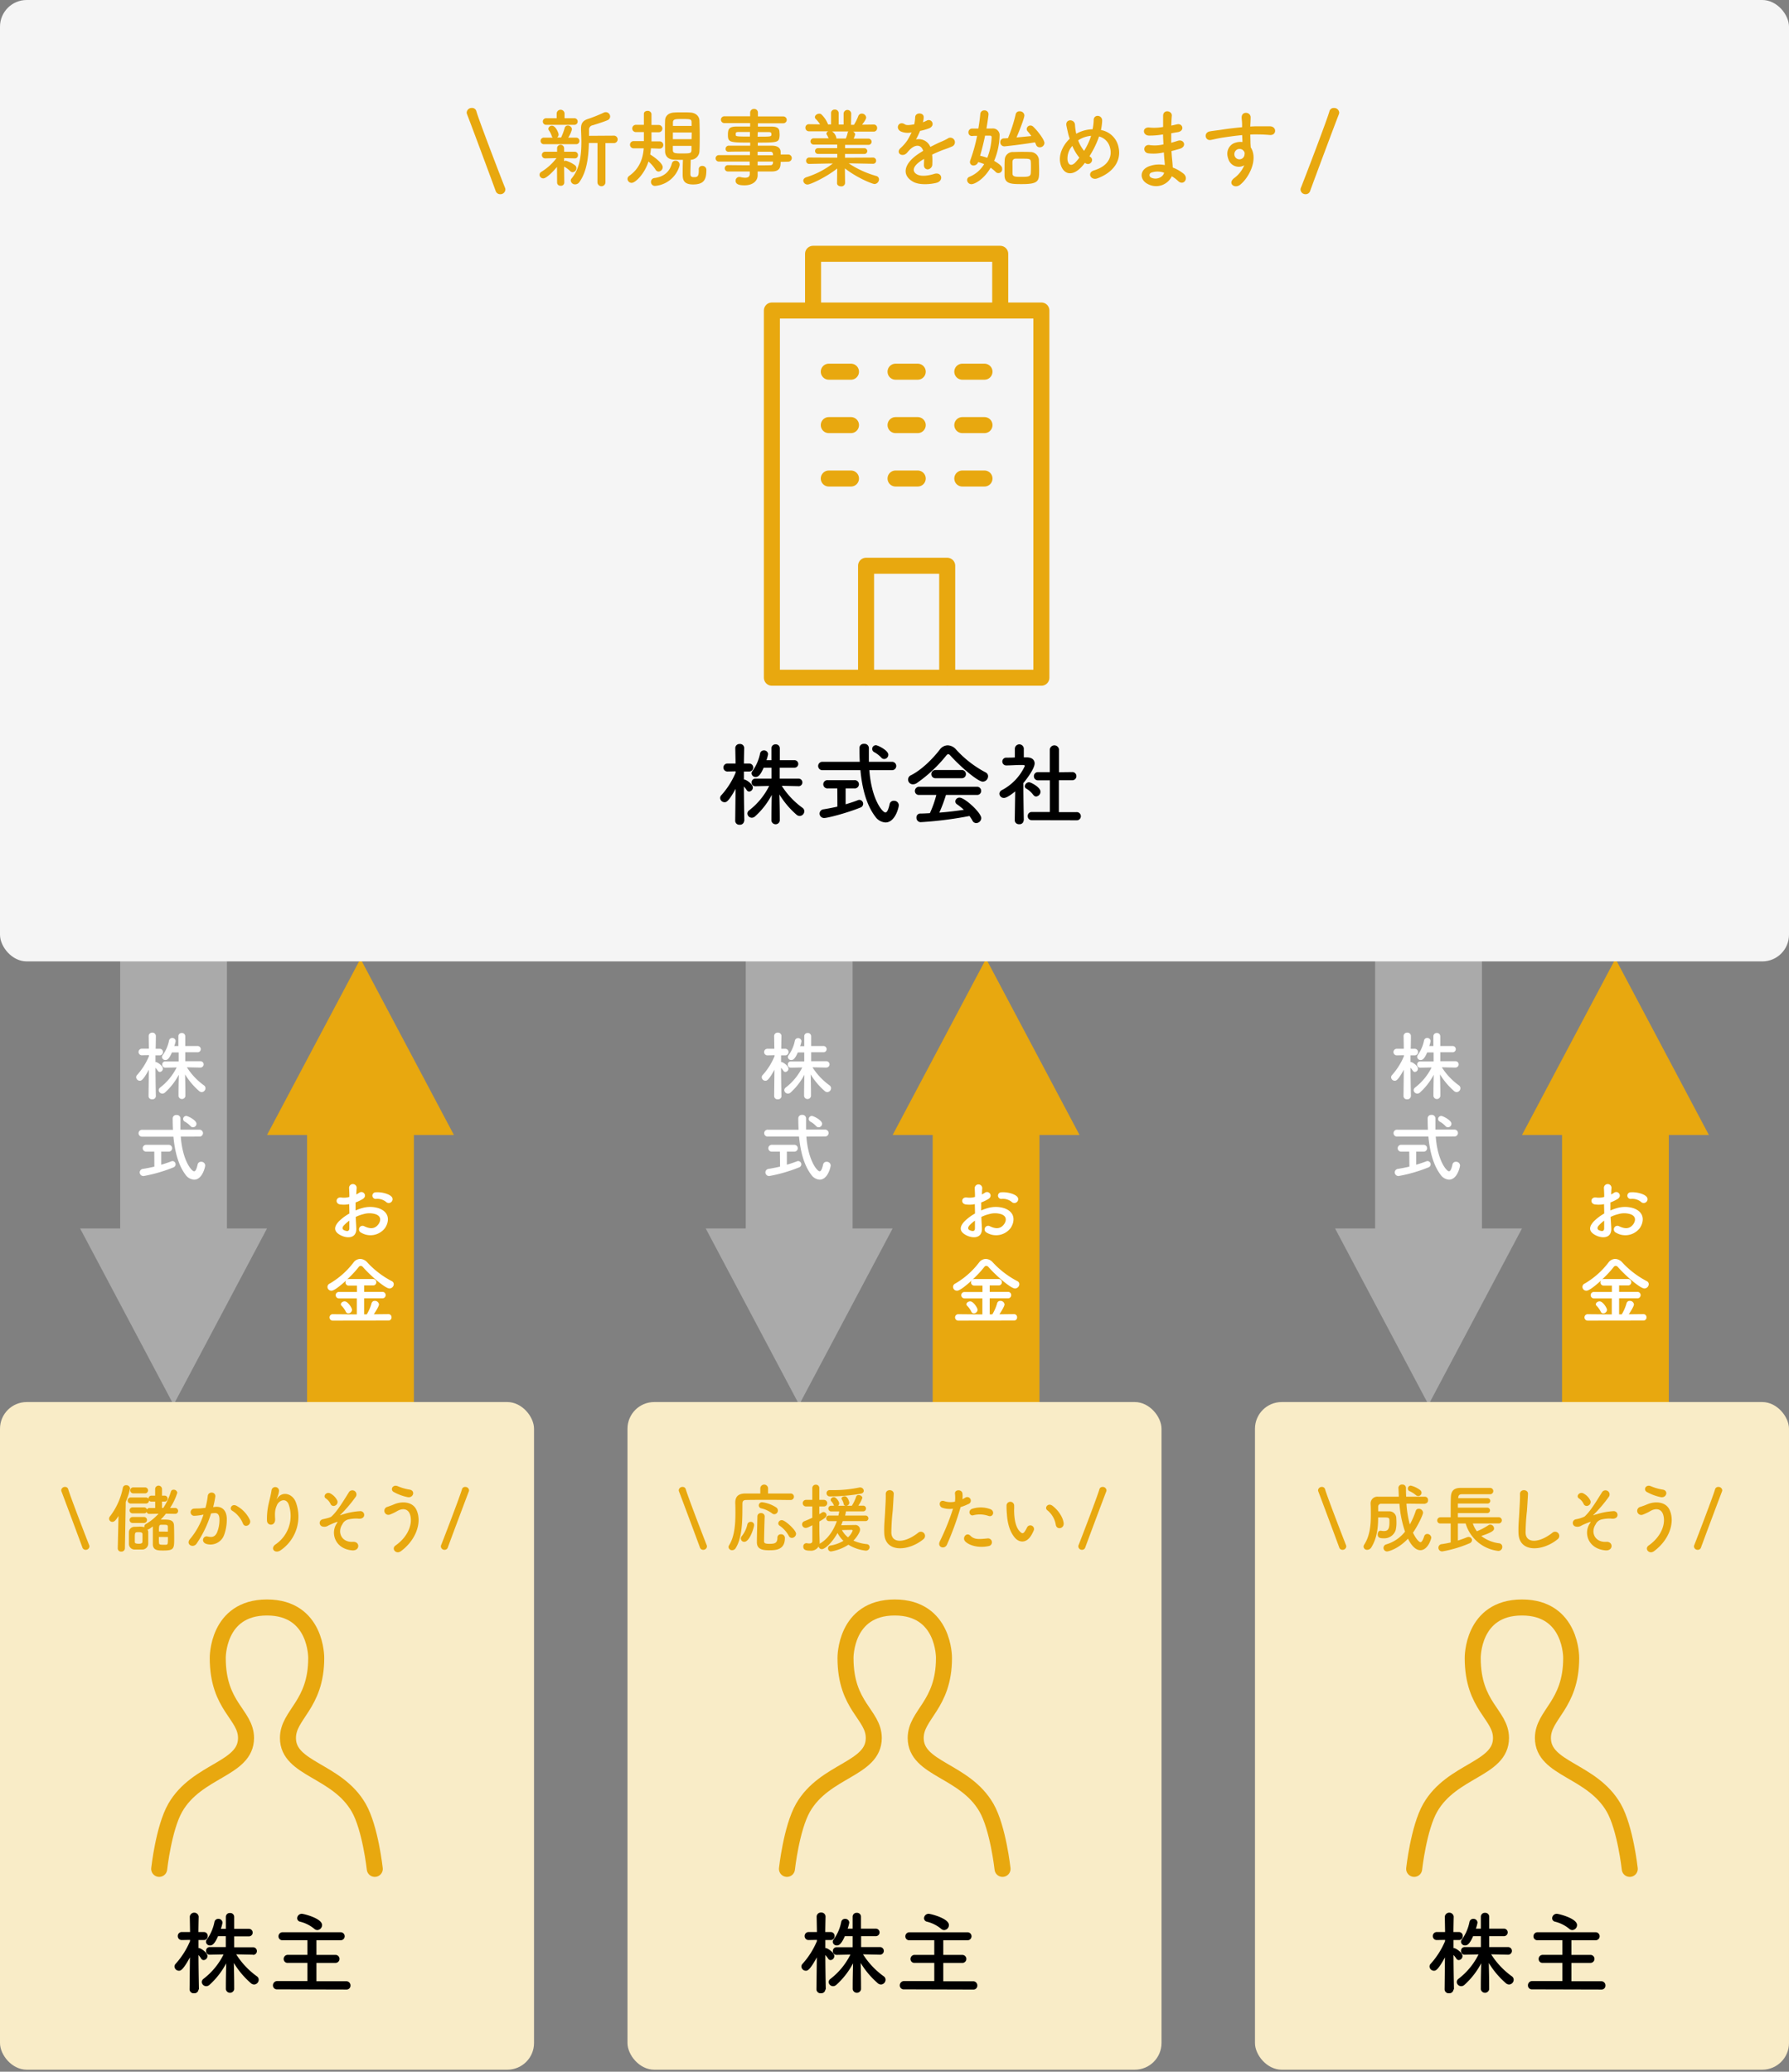 <svg xmlns="http://www.w3.org/2000/svg" width="670" height="775.75" viewBox="0 0 670 775.75"><rect x="0" y="0" width="670" height="775.75" fill="#808080" stroke="none"/><defs><style>.cls-1{fill:#aaa;}.cls-2{fill:#fff;}.cls-3{fill:#e8a80f;}.cls-4{fill:#f9ecc7;}.cls-5{fill:#f5f5f5;}.cls-6,.cls-7{fill:none;}.cls-6{stroke:#e8a80f;stroke-linecap:round;stroke-linejoin:round;stroke-width:6px;}</style></defs><title>illust_2</title><g id="レイヤー_1" data-name="レイヤー 1"><rect class="cls-1" x="45" y="355" width="40" height="110"/><polygon class="cls-1" points="65 526 100 460 30 460 65 526"/><path class="cls-2" d="M58.37,410.46A1.25,1.25,0,0,1,57,411.63a1.23,1.23,0,0,1-1.37-1.17v0l.11-9.89c-2.24,4.12-2.94,4.12-3.39,4.12A1.38,1.38,0,0,1,51,403.37a1.22,1.22,0,0,1,.39-.89,24.74,24.74,0,0,0,4.4-7l0-.39-2.55.06h0a1.24,1.24,0,1,1,0-2.47h2.52l-.08-4.79v0A1.27,1.27,0,0,1,57,386.68a1.26,1.26,0,0,1,1.37,1.24v0s0,2.24-.08,4.79h1.62a1.24,1.24,0,0,1,0,2.47h0l-1.68,0v2.49h.14c.48,0,2.63,1.34,2.63,2.49a1.24,1.24,0,0,1-1.12,1.23.9.9,0,0,1-.78-.44,9.1,9.1,0,0,0-.87-1.12c0,4.39.14,10.61.14,10.61Zm16.83-10.7L70,399.65a24.33,24.33,0,0,0,6.39,6.77,1.3,1.3,0,0,1,.56,1.07,1.47,1.47,0,0,1-1.4,1.45,1.54,1.54,0,0,1-1-.42,26.74,26.74,0,0,1-5.24-6.21c.06,2.29.12,4.95.12,7.14v1a1.31,1.31,0,0,1-2.58,0v-.95c0-2.13.06-4.79.11-7.06a24,24,0,0,1-5.15,6.64,1.52,1.52,0,0,1-1,.42,1.38,1.38,0,0,1-1.37-1.29,1.3,1.3,0,0,1,.56-1,21.69,21.69,0,0,0,6.16-7.5l-4.28.08h0a1.1,1.1,0,0,1-1.12-1.18,1.12,1.12,0,0,1,1.15-1.17h5v-3.36H64.39c-1.2,2.83-2,2.85-2.46,2.85a1.2,1.2,0,0,1-1.26-1.09A1.19,1.19,0,0,1,61,395a13.88,13.88,0,0,0,2.32-5.43,1.18,1.18,0,0,1,1.18-.9,1.22,1.22,0,0,1,1.28,1.18,11.43,11.43,0,0,1-.5,1.84H66.8V388a1.18,1.18,0,0,1,1.26-1.18A1.2,1.2,0,0,1,69.38,388v3.69h4.53a1.17,1.17,0,1,1,0,2.33H69.38v3.36H75.2a1.18,1.18,0,0,1,0,2.35Z"/><path class="cls-2" d="M67.7,425.6c.7,9.24,4.14,13,5,13,.48,0,.9-.7,1.32-2.57a1.26,1.26,0,0,1,1.31-1,1.44,1.44,0,0,1,1.52,1.37c0,.56-1.07,5.32-4.12,5.32A4.16,4.16,0,0,1,69.57,440c-2.83-3.7-4.11-8.93-4.62-14.37H53.3a1.29,1.29,0,1,1,0-2.57H64.78c-.08-1.46-.11-2.91-.11-4.34a1.31,1.31,0,0,1,1.43-1.21,1.33,1.33,0,0,1,1.48,1.32v.06c0,.64,0,1.34,0,2s0,1.4,0,2.13h7.26a1.29,1.29,0,0,1,0,2.57Zm-9.92,5.63H54.84a1.28,1.28,0,1,1,0-2.55h8.24a1.28,1.28,0,1,1,0,2.55H60.39l0,4.9c1.43-.42,2.74-.87,3.75-1.26a1.92,1.92,0,0,1,.48-.11A1.21,1.21,0,0,1,65.76,436a1.23,1.23,0,0,1-.86,1.15,56.2,56.2,0,0,1-11.12,3.22A1.38,1.38,0,0,1,52.32,439a1.36,1.36,0,0,1,1.29-1.32c1.35-.22,2.8-.5,4.2-.84Zm13.58-9.55A8.5,8.5,0,0,0,69.21,420a1.14,1.14,0,0,1-.62-1,1.16,1.16,0,0,1,1.18-1.14c.53,0,3.81,1.56,3.81,2.94a1.32,1.32,0,0,1-1.29,1.31A1.21,1.21,0,0,1,71.36,421.68Z"/><rect class="cls-3" x="115" y="420" width="40" height="110" transform="translate(270 950) rotate(180)"/><polygon class="cls-3" points="135 359 100 425 170 425 135 359"/><path class="cls-2" d="M133.43,459.81c.23,4-3.36,3.95-5.65,2.83-3.34-1.62-2.41-3.61-.93-5.24a18.21,18.21,0,0,1,4-3c0-1.18-.06-2.38-.06-3.5a10.6,10.6,0,0,1-3.36.11c-2.07-.25-1.73-3.05.59-2.58a7,7,0,0,0,2.83-.25c0-1.32-.06-2.21-.11-3.27a1.42,1.42,0,1,1,2.83,0c-.06.61-.09,1.51-.14,2.35a8.46,8.46,0,0,0,1.12-.65c1.51-1,3.22,1.21,1.26,2.38a16,16,0,0,1-2.64,1.27c0,.86,0,1.9,0,3a17.36,17.36,0,0,1,2.36-.86,10.69,10.69,0,0,1,6.21,0c4.62,1.6,3.87,5.38,2.44,7.45a6.84,6.84,0,0,1-9,1.68,1.33,1.33,0,1,1,1.2-2.38c2.19,1.07,4,1.09,5.32-.7.68-.9,1.46-2.88-1-3.78a7.79,7.79,0,0,0-4.53-.05,13.8,13.8,0,0,0-2.94,1.06C133.26,457.15,133.38,458.61,133.43,459.81Zm-4.7-.89c-.59.64-.59,1.37.05,1.68,1.21.59,2,.5,2.05-.59,0-.76,0-1.79,0-2.94A13.73,13.73,0,0,0,128.73,458.92Zm15.87-8.85a5.16,5.16,0,0,0-3.69-1.15,1.24,1.24,0,1,1-.14-2.46c2-.17,4.81.53,5.82,1.59a1.36,1.36,0,0,1,0,2A1.42,1.42,0,0,1,144.6,450.07Z"/><path class="cls-2" d="M124.72,494.51a1.21,1.21,0,1,1,0-2.41l8.91.08v-6H127a1.21,1.21,0,0,1-1.28-1.2,1.19,1.19,0,0,1,1.28-1.21h6.67V481.4h-3a1.18,1.18,0,0,1-1.28-1.2,1.22,1.22,0,0,1,.25-.73c-4.09,3.7-5.13,3.84-5.52,3.84a1.46,1.46,0,0,1-1.48-1.43,1.39,1.39,0,0,1,.87-1.26,30.56,30.56,0,0,0,8.9-7.9,3.17,3.17,0,0,1,2.49-1.31,3.63,3.63,0,0,1,2.66,1.31,33.68,33.68,0,0,0,9.16,7,1.26,1.26,0,0,1,.75,1.15,1.66,1.66,0,0,1-1.62,1.6c-1.51,0-6.83-4.51-9.91-8a1.21,1.21,0,0,0-.84-.47,1,1,0,0,0-.79.47,38.47,38.47,0,0,1-4.39,4.68,1.26,1.26,0,0,1,.75-.22h9a1.19,1.19,0,0,1,1.26,1.2,1.17,1.17,0,0,1-1.26,1.2h-3.3v2.41h6.8a1.19,1.19,0,0,1,1.26,1.21,1.18,1.18,0,0,1-1.26,1.2h-6.8v6h1a17.12,17.12,0,0,0,1.79-4.14,1.18,1.18,0,0,1,1.2-.9,1.52,1.52,0,0,1,1.57,1.32c0,.76-1.51,3.08-1.93,3.7l5.46-.06a1.15,1.15,0,0,1,1.17,1.2,1.14,1.14,0,0,1-1.17,1.21Zm5.72-2.72a1,1,0,0,1-.93-.61,8.17,8.17,0,0,0-1.62-2.27.75.75,0,0,1-.23-.53c0-.59.73-1.09,1.4-1.09,1.21,0,2.78,2.46,2.78,3.19A1.42,1.42,0,0,1,130.44,491.79Z"/><rect class="cls-1" x="515" y="355" width="40" height="110"/><polygon class="cls-1" points="535 526 570 460 500 460 535 526"/><path class="cls-2" d="M528.37,410.46a1.25,1.25,0,0,1-1.37,1.17,1.23,1.23,0,0,1-1.37-1.17v0l.11-9.89c-2.24,4.12-2.94,4.12-3.39,4.12a1.38,1.38,0,0,1-1.37-1.29,1.22,1.22,0,0,1,.39-.89,24.74,24.74,0,0,0,4.4-7l0-.39-2.55.06h0a1.24,1.24,0,1,1,0-2.47h2.52l-.08-4.79v0a1.27,1.27,0,0,1,1.37-1.24,1.26,1.26,0,0,1,1.37,1.24v0s0,2.24-.08,4.79h1.62a1.24,1.24,0,0,1,0,2.47h0l-1.68,0v2.49h.14c.48,0,2.63,1.34,2.63,2.49a1.24,1.24,0,0,1-1.12,1.23.9.9,0,0,1-.78-.44,9.1,9.1,0,0,0-.87-1.12c0,4.39.14,10.61.14,10.61Zm16.83-10.7-5.21-.11a24.33,24.33,0,0,0,6.39,6.77,1.3,1.3,0,0,1,.56,1.07,1.47,1.47,0,0,1-1.4,1.45,1.54,1.54,0,0,1-1-.42,26.74,26.74,0,0,1-5.24-6.21c.06,2.29.12,4.95.12,7.14v1a1.31,1.31,0,0,1-2.58,0v-.95c0-2.13.06-4.79.11-7.06a24,24,0,0,1-5.15,6.64,1.52,1.52,0,0,1-1,.42,1.38,1.38,0,0,1-1.37-1.29,1.3,1.3,0,0,1,.56-1,21.69,21.69,0,0,0,6.16-7.5l-4.28.08h0a1.1,1.1,0,0,1-1.12-1.18,1.12,1.12,0,0,1,1.15-1.17h5v-3.36h-2.41c-1.2,2.83-2,2.85-2.46,2.85a1.2,1.2,0,0,1-1.26-1.09A1.19,1.19,0,0,1,531,395a13.88,13.88,0,0,0,2.32-5.43,1.18,1.18,0,0,1,1.18-.9,1.22,1.22,0,0,1,1.28,1.18,11.43,11.43,0,0,1-.5,1.84h1.54V388a1.18,1.18,0,0,1,1.26-1.18,1.2,1.2,0,0,1,1.32,1.18v3.69h4.53a1.17,1.17,0,1,1,0,2.33h-4.53v3.36h5.82a1.18,1.18,0,0,1,0,2.35Z"/><path class="cls-2" d="M537.7,425.6c.7,9.24,4.14,13,4.95,13,.48,0,.9-.7,1.32-2.57a1.26,1.26,0,0,1,1.31-1,1.44,1.44,0,0,1,1.52,1.37c0,.56-1.07,5.32-4.12,5.32a4.16,4.16,0,0,1-3.11-1.76c-2.83-3.7-4.11-8.93-4.62-14.37H523.3a1.29,1.29,0,1,1,0-2.57h11.48c-.08-1.46-.11-2.91-.11-4.34a1.31,1.31,0,0,1,1.43-1.21,1.33,1.33,0,0,1,1.48,1.32v.06c0,.64,0,1.34,0,2s0,1.4,0,2.13h7.26a1.29,1.29,0,0,1,0,2.57Zm-9.92,5.63h-2.94a1.28,1.28,0,1,1,0-2.55h8.24a1.28,1.28,0,1,1,0,2.55h-2.69l0,4.9c1.43-.42,2.74-.87,3.75-1.26a1.92,1.92,0,0,1,.48-.11,1.21,1.21,0,0,1,1.17,1.23,1.23,1.23,0,0,1-.86,1.15,56.2,56.2,0,0,1-11.12,3.22,1.38,1.38,0,0,1-1.46-1.37,1.36,1.36,0,0,1,1.29-1.32c1.35-.22,2.8-.5,4.2-.84Zm13.58-9.55a8.5,8.5,0,0,0-2.15-1.68,1.14,1.14,0,0,1-.62-1,1.16,1.16,0,0,1,1.18-1.14c.53,0,3.81,1.56,3.81,2.94a1.32,1.32,0,0,1-1.29,1.31A1.21,1.21,0,0,1,541.36,421.68Z"/><rect class="cls-3" x="585" y="420" width="40" height="110" transform="translate(1210 950) rotate(180)"/><polygon class="cls-3" points="605 359 570 425 640 425 605 359"/><path class="cls-2" d="M603.43,459.81c.23,4-3.36,3.95-5.65,2.83-3.34-1.62-2.41-3.61-.93-5.24a18.21,18.21,0,0,1,3.95-3c0-1.18-.06-2.38-.06-3.5a10.6,10.6,0,0,1-3.36.11c-2.07-.25-1.73-3.05.59-2.58a7,7,0,0,0,2.83-.25c0-1.32-.06-2.21-.11-3.27a1.42,1.42,0,1,1,2.83,0c-.06.61-.09,1.51-.14,2.35a8.46,8.46,0,0,0,1.12-.65c1.51-1,3.22,1.21,1.26,2.38a16,16,0,0,1-2.64,1.27c0,.86,0,1.9,0,3a17.36,17.36,0,0,1,2.36-.86,10.69,10.69,0,0,1,6.21,0c4.62,1.6,3.87,5.38,2.44,7.45a6.84,6.84,0,0,1-9,1.68,1.33,1.33,0,1,1,1.2-2.38c2.19,1.07,4,1.09,5.32-.7.68-.9,1.46-2.88-1-3.78a7.79,7.79,0,0,0-4.53-.05,13.8,13.8,0,0,0-2.94,1.06C603.26,457.15,603.38,458.61,603.43,459.81Zm-4.7-.89c-.59.64-.59,1.37,0,1.68,1.21.59,2,.5,2.05-.59,0-.76,0-1.79,0-2.94A13.73,13.73,0,0,0,598.73,458.92Zm15.87-8.85a5.16,5.16,0,0,0-3.69-1.15,1.24,1.24,0,1,1-.14-2.46c2-.17,4.81.53,5.82,1.59a1.36,1.36,0,0,1,0,2A1.42,1.42,0,0,1,614.6,450.07Z"/><path class="cls-2" d="M594.72,494.51a1.21,1.21,0,1,1,0-2.41l8.91.08v-6H597a1.21,1.21,0,0,1-1.28-1.2,1.19,1.19,0,0,1,1.28-1.21h6.67V481.4h-3a1.18,1.18,0,0,1-1.28-1.2,1.22,1.22,0,0,1,.25-.73c-4.09,3.7-5.13,3.84-5.52,3.84a1.46,1.46,0,0,1-1.48-1.43,1.39,1.39,0,0,1,.87-1.26,30.56,30.56,0,0,0,8.9-7.9,3.17,3.17,0,0,1,2.49-1.31,3.63,3.63,0,0,1,2.66,1.31,33.68,33.68,0,0,0,9.16,7,1.26,1.26,0,0,1,.75,1.15,1.66,1.66,0,0,1-1.62,1.6c-1.51,0-6.83-4.51-9.91-8a1.21,1.21,0,0,0-.84-.47,1,1,0,0,0-.79.47,38.47,38.47,0,0,1-4.39,4.68,1.26,1.26,0,0,1,.75-.22h9a1.19,1.19,0,0,1,1.26,1.2,1.17,1.17,0,0,1-1.26,1.2h-3.3v2.41h6.8a1.19,1.19,0,0,1,1.26,1.21,1.18,1.18,0,0,1-1.26,1.2h-6.8v6h1a17.12,17.12,0,0,0,1.79-4.14,1.18,1.18,0,0,1,1.2-.9,1.52,1.52,0,0,1,1.57,1.32c0,.76-1.51,3.08-1.93,3.7l5.46-.06a1.15,1.15,0,0,1,1.17,1.2,1.14,1.14,0,0,1-1.17,1.21Zm5.72-2.72a1,1,0,0,1-.93-.61,8.17,8.17,0,0,0-1.62-2.27.75.75,0,0,1-.23-.53c0-.59.73-1.09,1.4-1.09,1.21,0,2.78,2.46,2.78,3.19A1.42,1.42,0,0,1,600.44,491.79Z"/><rect class="cls-1" x="279.3" y="355" width="40" height="110"/><polygon class="cls-1" points="299.3 526 334.3 460 264.3 460 299.3 526"/><path class="cls-2" d="M292.67,410.46a1.25,1.25,0,0,1-1.37,1.17,1.23,1.23,0,0,1-1.37-1.17v0l.11-9.89c-2.24,4.12-2.94,4.12-3.39,4.12a1.38,1.38,0,0,1-1.37-1.29,1.22,1.22,0,0,1,.39-.89,24.74,24.74,0,0,0,4.4-7l0-.39-2.55.06h0a1.24,1.24,0,1,1,0-2.47H290l-.08-4.79v0a1.27,1.27,0,0,1,1.37-1.24,1.26,1.26,0,0,1,1.37,1.24v0s-.05,2.24-.08,4.79h1.62a1.24,1.24,0,0,1,0,2.47h0l-1.68,0v2.49h.14c.48,0,2.63,1.34,2.63,2.49a1.24,1.24,0,0,1-1.12,1.23.9.9,0,0,1-.78-.44,9.1,9.1,0,0,0-.87-1.12c0,4.39.14,10.61.14,10.61Zm16.83-10.7-5.21-.11a24.33,24.33,0,0,0,6.39,6.77,1.3,1.3,0,0,1,.56,1.07,1.47,1.47,0,0,1-1.4,1.45,1.54,1.54,0,0,1-1-.42,26.74,26.74,0,0,1-5.24-6.21c.06,2.29.12,4.95.12,7.14v1a1.31,1.31,0,0,1-2.58,0v-.95c0-2.13.06-4.79.11-7.06a24,24,0,0,1-5.15,6.64,1.52,1.52,0,0,1-1,.42,1.38,1.38,0,0,1-1.37-1.29,1.3,1.3,0,0,1,.56-1,21.69,21.69,0,0,0,6.16-7.5l-4.28.08h0a1.1,1.1,0,0,1-1.12-1.18,1.12,1.12,0,0,1,1.15-1.17h5v-3.36h-2.41c-1.2,2.83-2,2.85-2.46,2.85a1.2,1.2,0,0,1-1.26-1.09,1.19,1.19,0,0,1,.31-.78,13.88,13.88,0,0,0,2.32-5.43,1.18,1.18,0,0,1,1.18-.9,1.22,1.22,0,0,1,1.28,1.18,11.43,11.43,0,0,1-.5,1.84h1.54V388a1.18,1.18,0,0,1,1.26-1.18,1.2,1.2,0,0,1,1.32,1.18v3.69h4.53a1.17,1.17,0,1,1,0,2.33h-4.53v3.36h5.82a1.18,1.18,0,0,1,0,2.35Z"/><path class="cls-2" d="M302,425.6c.7,9.24,4.14,13,4.95,13,.48,0,.9-.7,1.32-2.57a1.26,1.26,0,0,1,1.31-1,1.44,1.44,0,0,1,1.52,1.37c0,.56-1.07,5.32-4.12,5.32a4.16,4.16,0,0,1-3.11-1.76c-2.83-3.7-4.11-8.93-4.62-14.37H287.6a1.29,1.29,0,1,1,0-2.57h11.48c-.08-1.46-.11-2.91-.11-4.34a1.31,1.31,0,0,1,1.43-1.21,1.33,1.33,0,0,1,1.48,1.32v.06c0,.64,0,1.34,0,2s0,1.4,0,2.13h7.26a1.29,1.29,0,0,1,0,2.57Zm-9.92,5.63h-2.94a1.28,1.28,0,1,1,0-2.55h8.24a1.28,1.28,0,1,1,0,2.55h-2.69l0,4.9c1.43-.42,2.74-.87,3.75-1.26a1.92,1.92,0,0,1,.48-.11,1.21,1.21,0,0,1,1.17,1.23,1.23,1.23,0,0,1-.86,1.15,56.2,56.2,0,0,1-11.12,3.22,1.38,1.38,0,0,1-1.46-1.37,1.36,1.36,0,0,1,1.29-1.32c1.35-.22,2.8-.5,4.2-.84Zm13.58-9.55a8.5,8.5,0,0,0-2.15-1.68,1.14,1.14,0,0,1-.62-1,1.16,1.16,0,0,1,1.18-1.14c.53,0,3.81,1.56,3.81,2.94a1.32,1.32,0,0,1-1.29,1.31A1.21,1.21,0,0,1,305.66,421.68Z"/><rect class="cls-3" x="349.3" y="420" width="40" height="110" transform="translate(738.6 950) rotate(180)"/><polygon class="cls-3" points="369.3 359 334.3 425 404.3 425 369.3 359"/><path class="cls-2" d="M367.73,459.81c.23,4-3.36,3.95-5.65,2.83-3.34-1.62-2.41-3.61-.93-5.24a18.21,18.21,0,0,1,4-3c0-1.18-.06-2.38-.06-3.5a10.61,10.61,0,0,1-3.36.11c-2.07-.25-1.73-3.05.59-2.58a7,7,0,0,0,2.83-.25c0-1.32-.06-2.21-.11-3.27a1.41,1.41,0,1,1,2.82,0c-.05.61-.08,1.51-.13,2.35a8.46,8.46,0,0,0,1.12-.65c1.51-1,3.22,1.21,1.26,2.38a16,16,0,0,1-2.64,1.27c0,.86,0,1.9,0,3a17.74,17.74,0,0,1,2.35-.86,10.72,10.72,0,0,1,6.22,0c4.62,1.6,3.86,5.38,2.44,7.45a6.84,6.84,0,0,1-9,1.68,1.33,1.33,0,1,1,1.2-2.38c2.19,1.07,4,1.09,5.32-.7.68-.9,1.46-2.88-1-3.78a7.79,7.79,0,0,0-4.53-.05,13.8,13.8,0,0,0-2.94,1.06C367.56,457.15,367.68,458.61,367.73,459.81Zm-4.7-.89c-.59.64-.59,1.37.05,1.68,1.21.59,2,.5,2.05-.59,0-.76,0-1.79,0-2.94A13.27,13.27,0,0,0,363,458.92Zm15.87-8.85a5.16,5.16,0,0,0-3.69-1.15,1.24,1.24,0,1,1-.14-2.46c2-.17,4.81.53,5.82,1.59a1.37,1.37,0,0,1,0,2A1.42,1.42,0,0,1,378.9,450.07Z"/><path class="cls-2" d="M359,494.51a1.21,1.21,0,1,1,0-2.41l8.91.08v-6h-6.67A1.21,1.21,0,0,1,360,485a1.19,1.19,0,0,1,1.28-1.21h6.67V481.4h-3a1.18,1.18,0,0,1-1.28-1.2,1.22,1.22,0,0,1,.25-.73c-4.09,3.7-5.13,3.84-5.52,3.84a1.46,1.46,0,0,1-1.48-1.43,1.4,1.4,0,0,1,.86-1.26,30.47,30.47,0,0,0,8.91-7.9,3.17,3.17,0,0,1,2.49-1.31,3.63,3.63,0,0,1,2.66,1.31,33.53,33.53,0,0,0,9.16,7,1.26,1.26,0,0,1,.75,1.15,1.66,1.66,0,0,1-1.62,1.6c-1.51,0-6.83-4.51-9.91-8a1.21,1.21,0,0,0-.84-.47,1,1,0,0,0-.79.47,38.47,38.47,0,0,1-4.39,4.68,1.26,1.26,0,0,1,.75-.22h9a1.19,1.19,0,0,1,1.26,1.2,1.17,1.17,0,0,1-1.26,1.2h-3.3v2.41h6.8a1.19,1.19,0,0,1,1.26,1.21,1.18,1.18,0,0,1-1.26,1.2h-6.8v6h1a17.12,17.12,0,0,0,1.79-4.14,1.18,1.18,0,0,1,1.2-.9,1.52,1.52,0,0,1,1.57,1.32c0,.76-1.51,3.08-1.93,3.7l5.46-.06a1.15,1.15,0,0,1,1.17,1.2,1.14,1.14,0,0,1-1.17,1.21Zm5.71-2.72a1,1,0,0,1-.92-.61,8.17,8.17,0,0,0-1.62-2.27.75.75,0,0,1-.23-.53c0-.59.73-1.09,1.4-1.09,1.21,0,2.78,2.46,2.78,3.19A1.42,1.42,0,0,1,364.73,491.79Z"/></g><g id="レイヤー_2" data-name="レイヤー 2"><rect class="cls-4" y="525" width="200" height="250" rx="10"/><rect class="cls-4" x="235" y="525" width="200" height="250" rx="10"/><rect class="cls-4" x="470" y="525" width="200" height="250" rx="10"/><rect class="cls-5" width="670" height="360" rx="10"/><path class="cls-6" d="M59.62,699.8s1.67-15.29,6-22.87c8.15-14.22,26.52-14.35,26.52-26.14,0-8.82-10.59-11.75-10.59-29.94,0,0-.29-18.93,18.44-18.93s18.44,18.93,18.44,18.93c0,17.64-10.59,21.12-10.59,29.94,0,11.79,18.37,11.92,26.52,26.14,4.34,7.58,6,22.87,6,22.87"/><path d="M74.35,744.94a1.52,1.52,0,0,1-1.67,1.43A1.49,1.49,0,0,1,71,744.94v0l.13-12c-2.72,5-3.57,5-4.11,5a1.67,1.67,0,0,1-1.67-1.56,1.52,1.52,0,0,1,.48-1.09,30.13,30.13,0,0,0,5.34-8.43l0-.47-3.09.06h0a1.44,1.44,0,0,1-1.49-1.49,1.45,1.45,0,0,1,1.53-1.5h3.06l-.1-5.81v0a1.68,1.68,0,0,1,3.33,0v0s-.07,2.72-.1,5.81h2a1.42,1.42,0,0,1,1.49,1.5,1.41,1.41,0,0,1-1.46,1.49h0l-2,0v3h.17c.58,0,3.19,1.63,3.19,3a1.52,1.52,0,0,1-1.36,1.5,1.09,1.09,0,0,1-1-.55,12.38,12.38,0,0,0-1-1.36c0,5.34.17,12.89.17,12.89Zm20.43-13-6.32-.14a29.51,29.51,0,0,0,7.75,8.23,1.56,1.56,0,0,1,.68,1.29,1.79,1.79,0,0,1-1.7,1.77,1.9,1.9,0,0,1-1.26-.51,32.35,32.35,0,0,1-6.36-7.55c.07,2.79.14,6,.14,8.67v1.19a1.59,1.59,0,0,1-3.13,0v-1.16c0-2.58.07-5.81.14-8.57a29.08,29.08,0,0,1-6.26,8.06,1.83,1.83,0,0,1-1.22.51,1.68,1.68,0,0,1-1.67-1.56,1.61,1.61,0,0,1,.68-1.23,26,26,0,0,0,7.48-9.11l-5.2.11h0a1.34,1.34,0,0,1-1.36-1.43,1.36,1.36,0,0,1,1.39-1.43h6V725H81.66c-1.46,3.43-2.49,3.47-3,3.47a1.46,1.46,0,0,1-1.52-1.33,1.49,1.49,0,0,1,.37-.95,16.64,16.64,0,0,0,2.82-6.6,1.44,1.44,0,0,1,1.43-1.08A1.48,1.48,0,0,1,83.32,720a14,14,0,0,1-.61,2.25h1.87v-4.49a1.44,1.44,0,0,1,1.53-1.43,1.46,1.46,0,0,1,1.6,1.43v4.49h5.51a1.41,1.41,0,1,1,0,2.82H87.71v4.08h7.07a1.43,1.43,0,0,1,0,2.86Z"/><path d="M103.82,744.91a1.46,1.46,0,0,1-1.6-1.46,1.59,1.59,0,0,1,1.6-1.64l11.32,0V735l-7.34,0a1.43,1.43,0,0,1-1.56-1.42A1.51,1.51,0,0,1,107.8,732l7.34,0v-5.48l-9.28,0a1.43,1.43,0,0,1-1.56-1.43,1.51,1.51,0,0,1,1.56-1.56h21.73a1.5,1.5,0,1,1,0,3l-9.08,0v5.48l7.14,0a1.5,1.5,0,1,1,0,3l-7.14,0v6.87l11.22,0a1.54,1.54,0,0,1,1.53,1.6,1.45,1.45,0,0,1-1.53,1.5Zm13.91-22.64a13.3,13.3,0,0,0-5.31-2.69,1.34,1.34,0,0,1-1.12-1.29,1.72,1.72,0,0,1,1.77-1.67c.58,0,7.55,1.67,7.55,4.22a1.88,1.88,0,0,1-1.77,1.87A1.77,1.77,0,0,1,117.73,722.27Z"/><path class="cls-6" d="M529.62,699.8s1.67-15.29,6-22.87c8.15-14.22,26.52-14.35,26.52-26.14,0-8.82-10.59-11.75-10.59-29.94,0,0-.29-18.93,18.44-18.93s18.44,18.93,18.44,18.93c0,17.64-10.59,21.12-10.59,29.94,0,11.79,18.37,11.92,26.52,26.14,4.34,7.58,6,22.87,6,22.87"/><path d="M544.35,744.94a1.52,1.52,0,0,1-1.67,1.43,1.49,1.49,0,0,1-1.66-1.43v0l.13-12c-2.72,5-3.57,5-4.11,5a1.67,1.67,0,0,1-1.67-1.56,1.52,1.52,0,0,1,.48-1.09,30.13,30.13,0,0,0,5.34-8.43l0-.47-3.09.06h0a1.44,1.44,0,0,1-1.49-1.49,1.45,1.45,0,0,1,1.53-1.5h3.06l-.1-5.81v0a1.68,1.68,0,0,1,3.33,0v0s-.07,2.72-.1,5.81h2a1.42,1.42,0,0,1,1.49,1.5,1.41,1.41,0,0,1-1.46,1.49h0l-2,0v3h.17c.58,0,3.19,1.63,3.19,3a1.52,1.52,0,0,1-1.36,1.5,1.09,1.09,0,0,1-.95-.55,12.38,12.38,0,0,0-1.05-1.36c0,5.34.17,12.89.17,12.89Zm20.43-13-6.32-.14a29.51,29.51,0,0,0,7.75,8.23,1.56,1.56,0,0,1,.68,1.29,1.79,1.79,0,0,1-1.7,1.77,1.9,1.9,0,0,1-1.26-.51,32.35,32.35,0,0,1-6.36-7.55c.07,2.79.14,6,.14,8.67v1.19a1.59,1.59,0,0,1-3.13,0v-1.16c0-2.58.07-5.81.14-8.57a29.08,29.08,0,0,1-6.26,8.06,1.83,1.83,0,0,1-1.22.51,1.68,1.68,0,0,1-1.67-1.56,1.61,1.61,0,0,1,.68-1.23,26,26,0,0,0,7.48-9.11l-5.2.11h0a1.34,1.34,0,0,1-1.36-1.43,1.36,1.36,0,0,1,1.39-1.43h6.05V725h-2.92c-1.46,3.43-2.48,3.47-3,3.47a1.47,1.47,0,0,1-1.53-1.33,1.49,1.49,0,0,1,.37-.95,16.64,16.64,0,0,0,2.82-6.6,1.44,1.44,0,0,1,1.43-1.08,1.48,1.48,0,0,1,1.56,1.42,14,14,0,0,1-.61,2.25h1.87v-4.49a1.44,1.44,0,0,1,1.53-1.43,1.46,1.46,0,0,1,1.6,1.43v4.49h5.51a1.41,1.41,0,1,1,0,2.82h-5.51v4.08h7.07a1.43,1.43,0,0,1,0,2.86Z"/><path d="M573.82,744.91a1.45,1.45,0,0,1-1.59-1.46,1.58,1.58,0,0,1,1.59-1.64l11.32,0V735l-7.34,0a1.43,1.43,0,0,1-1.56-1.42A1.51,1.51,0,0,1,577.8,732l7.34,0v-5.48l-9.28,0a1.43,1.43,0,0,1-1.56-1.43,1.51,1.51,0,0,1,1.56-1.56h21.73a1.5,1.5,0,1,1,0,3l-9.08,0v5.48l7.14,0a1.5,1.5,0,1,1,0,3l-7.14,0v6.87l11.22,0a1.54,1.54,0,0,1,1.53,1.6,1.45,1.45,0,0,1-1.53,1.5Zm13.91-22.64a13.3,13.3,0,0,0-5.31-2.69,1.34,1.34,0,0,1-1.12-1.29,1.72,1.72,0,0,1,1.77-1.67c.58,0,7.55,1.67,7.55,4.22a1.88,1.88,0,0,1-1.77,1.87A1.77,1.77,0,0,1,587.73,722.27Z"/><path class="cls-3" d="M32.09,580.33a1.25,1.25,0,0,1-1.23-.87c-1.38-3.78-7.06-19-7.84-21a1.33,1.33,0,0,1-.09-.45,1.37,1.37,0,0,1,1.46-1.23,1.17,1.17,0,0,1,1.17.89c.62,2.25,6.53,17.65,7.82,20.87a1.33,1.33,0,0,1,.11.53A1.35,1.35,0,0,1,32.09,580.33Z"/><path class="cls-3" d="M44.1,579.74l.28-12.07c-.89,1.37-1.45,2.19-2.32,2.19a1.19,1.19,0,0,1-1.2-1.18,1.37,1.37,0,0,1,.3-.84A25.57,25.57,0,0,0,46,557.14a1.18,1.18,0,0,1,1.23-1,1.39,1.39,0,0,1,1.49,1.24,27,27,0,0,1-1.63,5l-.31,17.39A1.28,1.28,0,0,1,45.39,581a1.2,1.2,0,0,1-1.29-1.2Zm21.37-12.88-3.33-.06A27.14,27.14,0,0,1,60.2,569c.28,0,.56,0,.84,0,2.16,0,4,0,4.12,2.15.06,1.46.08,3.11.08,4.68,0,4.06,0,4.76-4.11,4.76-1.88,0-3.81,0-3.89-2.27,0-1.09,0-2.27,0-3.41s0-2.33,0-3.34c-1.43,1.07-1.66,1.15-2,1.15a1.9,1.9,0,0,1,.28,1c0,.64,0,1.4,0,2.16s0,1.48,0,2.1a2.24,2.24,0,0,1-2.19,2.24c-.39,0-1,0-1.48,0s-1.12,0-1.57,0a2.11,2.11,0,0,1-2-2.22c0-.72,0-1.45,0-2.15s0-1.37,0-2a2.06,2.06,0,0,1,1.93-2.13c.54,0,1.12-.05,1.68-.05a6.47,6.47,0,0,1,2.19.19.86.86,0,0,1,0-.28,1,1,0,0,1,.56-.92,19.56,19.56,0,0,0,4.73-3.84l-3.36.06a1,1,0,0,1-1.09-.76,1,1,0,0,1-1,.56H49.65a1.12,1.12,0,1,1,0-2.24h4.28a1.06,1.06,0,0,1,1.09.79,1.1,1.1,0,0,1,1-.56h2.1l0-2.38H56.73a1.2,1.2,0,0,1-.92-.42A1.13,1.13,0,0,1,54.6,563H49a1.12,1.12,0,0,1-1.18-1.15A1.11,1.11,0,0,1,49,560.73H54.6a1.2,1.2,0,0,1,1,.44,1.11,1.11,0,0,1,1.15-1.12H58.1l0-2.57a1.29,1.29,0,0,1,2.57,0l0,2.57h1a1.11,1.11,0,1,1,0,2.22h-1v2.38h.47A22.62,22.62,0,0,0,64,558.54a1,1,0,0,1,1-.72,1.33,1.33,0,0,1,1.4,1.14,21.89,21.89,0,0,1-2.71,5.69h1.79a1.13,1.13,0,0,1,1.23,1.12,1.09,1.09,0,0,1-1.2,1.09Zm-15.82,3.42a1.12,1.12,0,1,1,0-2.24h4.28a1.12,1.12,0,1,1,0,2.24Zm.25-11.09a1.12,1.12,0,1,1,0-2.24h4.42a1.12,1.12,0,1,1,0,2.24Zm3.47,16.74c0-.53,0-1.06,0-1.46,0-.75-.84-.75-1.45-.75-1.37,0-1.43.06-1.43,2.18,0,.54,0,1.07,0,1.49s.28.67,1.54.67c.95,0,1.31-.31,1.31-.7S53.37,576.44,53.37,575.93Zm9.49-2.41c0-.73,0-1.37,0-1.79,0-.7-.31-.78-1.43-.78-.37,0-.76,0-1.09,0-.76,0-.82.47-.82,2.54Zm-3.36,2c0,1,0,1.82.06,2.24,0,.65.56.67,1.65.67.34,0,.67,0,.95,0,.73-.06.73-.31.73-2.89Z"/><path class="cls-3" d="M80.67,564.23c2.35-.2,4.15,1.17,4.26,4.31a16.93,16.93,0,0,1-1,6.24,5.43,5.43,0,0,1-6.58,3.36c-2.22-.64-1.32-3.22.39-2.8s2.77.14,3.55-1.51a12.38,12.38,0,0,0,.9-4.84c0-1.71-.59-2.52-1.88-2.41-.42,0-.84.08-1.28.14A41.17,41.17,0,0,1,73.64,578c-1.34,1.91-4.25.28-2.43-1.76a27,27,0,0,0,5-9.1l-.33.06a19.55,19.55,0,0,1-3,.39,1.35,1.35,0,1,1-.08-2.69c.87-.08,1.74,0,2.74-.14l1.4-.14a29.5,29.5,0,0,0,.87-4.45c.2-1.82,3-1.65,2.83.22a37.16,37.16,0,0,1-.81,3.95ZM91,570.53a10.14,10.14,0,0,0-4-4.82c-1.37-.75-.14-2.85,1.6-1.85a11.61,11.61,0,0,1,5,5.32C94.25,571,91.73,572.26,91,570.53Z"/><path class="cls-3" d="M103.29,578.23a12.91,12.91,0,0,0,4.88-14.73c-.93-2.8-3.59-1.76-4.4,0s-.87,2.86-.73,5.29c.14,2.72-2.88,2.69-3.05.68a25.08,25.08,0,0,1,.64-6.47c.31-1.43.84-3.28,1.07-5a1.41,1.41,0,0,1,2.8.26,8.48,8.48,0,0,1-.73,2.6c-.36.75-.08.39.2,0,2-2.63,5.68-1.49,6.83,1.68a15.29,15.29,0,0,1-5.55,17.86C103,582.09,100.94,579.77,103.29,578.23Z"/><path class="cls-3" d="M126.1,570.47c.39-.59.48-.7-.11-.5a25,25,0,0,0-3,1.26,2.74,2.74,0,0,1-2.43.31,1.39,1.39,0,0,1,.3-2.64c.54-.16,2.64-.53,3.22-1,2.3-2,4.82-6.36,6.47-8.93a1.54,1.54,0,1,1,2.63,1.56,51.94,51.94,0,0,1-5.68,6.67c-.31.28.08.16.2.11a5.54,5.54,0,0,1,.92-.31,26.07,26.07,0,0,1,6.22-1.15,1.41,1.41,0,0,1,1.42,2c-.25.53-.95,1-2.35.78a13.17,13.17,0,0,0-3.25.28,3.3,3.3,0,0,0-2.46,1.9c-2,3-.22,6.81,4,6.53,2.69-.17,2.69,3.5-.39,3.19C125.4,579.91,123.72,574,126.1,570.47Zm-2.29-7.28a5.07,5.07,0,0,0-1.74-2.07c-1.37-.84.25-2.83,1.79-1.82a5.93,5.93,0,0,1,2.47,2.63,1.45,1.45,0,0,1-.79,1.82A1.24,1.24,0,0,1,123.81,563.19Z"/><path class="cls-3" d="M148.11,578.73c5-3.53,6.55-8.48,5.41-11.73-.79-2.18-2.89-2.3-4.82-1.15a16.88,16.88,0,0,1-2.72,1.29,1.52,1.52,0,1,1-.86-2.91c.72-.25,1.62-.56,2.4-.9,2.86-1.26,7-1.15,8.46,2.07,2.16,4.68-.22,11.31-5.82,15.43C148.31,582.2,146.46,579.91,148.11,578.73Zm-.59-20c-1.59-.89-.42-3.08,1.54-2.18a18.91,18.91,0,0,0,4.34,1.23c2.3.39,1.38,3.22-.7,2.83A18.2,18.2,0,0,1,147.52,558.71Z"/><path class="cls-3" d="M166.51,580.33a1.35,1.35,0,0,1-1.4-1.26,1.33,1.33,0,0,1,.11-.53c1.29-3.22,7.17-18.62,7.79-20.87a1.18,1.18,0,0,1,1.2-.89,1.39,1.39,0,0,1,1.46,1.23,1.33,1.33,0,0,1-.09.45c-.78,2-6.49,17.22-7.87,21A1.24,1.24,0,0,1,166.51,580.33Z"/><path class="cls-6" d="M294.72,699.8s1.67-15.29,6-22.87c8.15-14.22,26.52-14.35,26.52-26.14,0-8.82-10.59-11.75-10.59-29.94,0,0-.29-18.93,18.44-18.93s18.44,18.93,18.44,18.93c0,17.64-10.59,21.12-10.59,29.94,0,11.79,18.37,11.92,26.52,26.14,4.34,7.58,6,22.87,6,22.87"/><path d="M309.11,744.94a1.52,1.52,0,0,1-1.67,1.43,1.5,1.5,0,0,1-1.67-1.43v0l.14-12c-2.72,5-3.57,5-4.11,5a1.67,1.67,0,0,1-1.67-1.56,1.52,1.52,0,0,1,.48-1.09,29.9,29.9,0,0,0,5.33-8.43l0-.47-3.09.06h0a1.44,1.44,0,0,1-1.49-1.49,1.45,1.45,0,0,1,1.53-1.5h3.06l-.11-5.81v0a1.55,1.55,0,0,1,1.67-1.49,1.53,1.53,0,0,1,1.67,1.49v0s-.07,2.72-.11,5.81h2a1.42,1.42,0,0,1,1.49,1.5,1.41,1.41,0,0,1-1.46,1.49h0l-2,0v3h.17c.57,0,3.19,1.63,3.19,3a1.52,1.52,0,0,1-1.36,1.5,1.09,1.09,0,0,1-.95-.55,12.38,12.38,0,0,0-1.05-1.36c0,5.34.17,12.89.17,12.89Zm20.43-13-6.33-.14a29.68,29.68,0,0,0,7.76,8.23,1.56,1.56,0,0,1,.68,1.29,1.79,1.79,0,0,1-1.7,1.77,1.9,1.9,0,0,1-1.26-.51,32.11,32.11,0,0,1-6.36-7.55c.07,2.79.14,6,.14,8.67v1.19a1.59,1.59,0,0,1-3.13,0v-1.16c0-2.58.07-5.81.14-8.57a29.08,29.08,0,0,1-6.26,8.06,1.85,1.85,0,0,1-1.22.51,1.68,1.68,0,0,1-1.67-1.56A1.58,1.58,0,0,1,311,741a26,26,0,0,0,7.48-9.11l-5.2.11h0a1.34,1.34,0,0,1-1.36-1.43,1.37,1.37,0,0,1,1.4-1.43h6V725h-2.92c-1.47,3.43-2.49,3.47-3,3.47a1.47,1.47,0,0,1-1.53-1.33,1.51,1.51,0,0,1,.38-.95,16.79,16.79,0,0,0,2.82-6.6,1.42,1.42,0,0,1,1.43-1.08,1.48,1.48,0,0,1,1.56,1.42,14,14,0,0,1-.61,2.25h1.87v-4.49a1.44,1.44,0,0,1,1.53-1.43,1.46,1.46,0,0,1,1.6,1.43v4.49H328a1.41,1.41,0,1,1,0,2.82h-5.5v4.08h7.07a1.43,1.43,0,0,1,0,2.86Z"/><path d="M338.58,744.91a1.45,1.45,0,0,1-1.6-1.46,1.59,1.59,0,0,1,1.6-1.64l11.32,0V735l-7.34,0a1.43,1.43,0,0,1-1.57-1.42,1.52,1.52,0,0,1,1.57-1.57l7.34,0v-5.48l-9.28,0a1.43,1.43,0,0,1-1.56-1.43,1.51,1.51,0,0,1,1.56-1.56h21.73a1.5,1.5,0,1,1,0,3l-9.08,0v5.48l7.14,0a1.5,1.5,0,1,1,0,3l-7.14,0v6.87l11.22,0a1.54,1.54,0,0,1,1.53,1.6,1.45,1.45,0,0,1-1.53,1.5Zm13.91-22.64a13.3,13.3,0,0,0-5.31-2.69,1.34,1.34,0,0,1-1.12-1.29,1.72,1.72,0,0,1,1.77-1.67c.58,0,7.55,1.67,7.55,4.22a1.88,1.88,0,0,1-1.77,1.87A1.75,1.75,0,0,1,352.49,722.27Z"/><path class="cls-3" d="M263.36,580.33a1.25,1.25,0,0,1-1.23-.87c-1.37-3.78-7.06-19-7.84-21a1.33,1.33,0,0,1-.09-.45,1.37,1.37,0,0,1,1.46-1.23,1.19,1.19,0,0,1,1.18.89c.61,2.25,6.52,17.65,7.81,20.87a1.33,1.33,0,0,1,.11.53A1.35,1.35,0,0,1,263.36,580.33Z"/><path class="cls-3" d="M296,561.68c-1.52,0-4.43-.06-7.45-.06-3.67,0-7.48,0-9.16.06-1,0-1.34.5-1.34,1.29-.06,5.12.22,12.32-2.52,16.71a1.56,1.56,0,0,1-1.32.79,1.3,1.3,0,0,1-1.37-1.18,1.21,1.21,0,0,1,.17-.59c2.07-3.22,2.41-7.89,2.41-12.09,0-1.35,0-2.63-.06-3.81v-.09c0-2.26,1.09-3.41,3.64-3.47,1.43,0,3.5,0,5.74,0v-2a1.46,1.46,0,0,1,2.91,0v2c3.36,0,6.64,0,8.37,0a1.2,1.2,0,0,1,1.32,1.21,1.23,1.23,0,0,1-1.32,1.23Zm-18.57,14.5a1.52,1.52,0,0,1,.39-1,10.51,10.51,0,0,0,2.08-4.39,1.23,1.23,0,0,1,1.26-.93,1.18,1.18,0,0,1,1.26,1.21c0,.75-1.6,6.27-3.7,6.27A1.23,1.23,0,0,1,277.47,576.18ZM288,580.5c-3.08,0-4.54-.73-4.54-3.06s.14-6.32.2-9.66a1.22,1.22,0,0,1,1.34-1.2,1.27,1.27,0,0,1,1.38,1.17v.06c-.12,3.31-.2,6.92-.23,9.35,0,.67.45.93,2,.93,1.85,0,3-.17,3-2.27a1.25,1.25,0,0,1,1.32-1.32,1.38,1.38,0,0,1,1.48,1.29C294,580.3,290.72,580.5,288,580.5Zm1.12-13.84a10.56,10.56,0,0,0-3.95-1.84,1.17,1.17,0,0,1-1-1.12,1.2,1.2,0,0,1,1.29-1.18,12.44,12.44,0,0,1,5.32,2A1.38,1.38,0,0,1,290,567,1.29,1.29,0,0,1,289.12,566.66Zm7.45,9.21a1.26,1.26,0,0,1-1.15-.75,11,11,0,0,0-3.42-3.81,1.09,1.09,0,0,1-.53-.92,1.31,1.31,0,0,1,1.35-1.18c1.2,0,5.32,3.73,5.32,5.12A1.64,1.64,0,0,1,296.57,575.87Z"/><path class="cls-3" d="M315.62,569.58c-.19.53-.36,1-.59,1.54l5.07-.09a1.77,1.77,0,0,1,2,1.74,2.33,2.33,0,0,1-.22.92,11.06,11.06,0,0,1-2.27,3.19,16,16,0,0,0,5,1.32,1.13,1.13,0,0,1,1.07,1.12,1.36,1.36,0,0,1-1.49,1.31,15.57,15.57,0,0,1-6.46-2.21,17.06,17.06,0,0,1-6.47,2.52,1.11,1.11,0,0,1-1.15-1.15,1,1,0,0,1,.9-1.06,14.09,14.09,0,0,0,4.87-1.76,10.37,10.37,0,0,1-2.21-2.94c-2.33,4.09-4.85,6.05-5.88,6.05a1.21,1.21,0,0,1-1.21-1,3.32,3.32,0,0,1-3.19,1.57c-1.65,0-2.55-.36-2.55-1.51a1.18,1.18,0,0,1,1.09-1.29.77.77,0,0,1,.26,0,4,4,0,0,0,.89.11c.59,0,1.15-.19,1.15-.92v-5.91c-1.46.76-2,1-2.49,1a1.35,1.35,0,0,1-1.35-1.35,1.28,1.28,0,0,1,.82-1.15c1.12-.47,2.1-.86,3-1.31v-4.23h-2.35a1.23,1.23,0,1,1,0-2.46h2.35l0-4.37a1.29,1.29,0,0,1,1.35-1.32,1.24,1.24,0,0,1,1.28,1.32v4.37h1.74a1.23,1.23,0,1,1,0,2.46h-1.74V567c.34-.2.65-.4,1-.62a1,1,0,0,1,.59-.2,1.17,1.17,0,0,1,1.12,1.15c0,.65-.53,1.15-2.69,2.38,0,1.85,0,3.28,0,3.7s.08,3,.11,4a5.54,5.54,0,0,1,0,.7,2.83,2.83,0,0,1,.31-.26c2.85-1.68,4.95-4.92,6.13-8.26h-2.94a1.05,1.05,0,1,1,0-2.1l3.53,0c.11-.53.22-1,.31-1.54h-2.92a1.07,1.07,0,1,1,0-2.13h1a.46.46,0,0,1-.14-.22,4.45,4.45,0,0,0-.93-1.46.75.75,0,0,1-.22-.53,1.17,1.17,0,0,1,1.2-1c.87,0,2,1.68,2,2.33a1.18,1.18,0,0,1-.42.89h2.72a.82.82,0,0,1-.65-.7,4.51,4.51,0,0,0-.67-1.65.71.71,0,0,1-.11-.37c0-.5.61-.84,1.17-.84,1.18,0,1.74,2.16,1.74,2.44a1.21,1.21,0,0,1-1,1.12h1.94a15.57,15.57,0,0,0,1.62-3.41.89.89,0,0,1,.92-.59c.68,0,1.4.44,1.4,1.06a11.62,11.62,0,0,1-1.51,2.91h1.71a1.07,1.07,0,1,1,0,2.13l-6.33,0a15.72,15.72,0,0,1-.33,1.57l7.58,0a1.07,1.07,0,0,1,1.15,1.07,1.06,1.06,0,0,1-1.15,1Zm-4.79-9.25a1.19,1.19,0,0,1-1.28-1.2,1.12,1.12,0,0,1,1.23-1.15h.05c.45,0,.9,0,1.4,0a47.19,47.19,0,0,0,9.64-1,1,1,0,0,1,.3,0,1.3,1.3,0,0,1,1.32,1.23c0,.48-.31.93-1.09,1.1A67.63,67.63,0,0,1,310.83,560.33Zm8.49,12.8c0-.25-.25-.28-.42-.28s-2,.06-3.59.06a8.37,8.37,0,0,0,2.27,2.74A6,6,0,0,0,319.32,573.13Z"/><path class="cls-3" d="M331.16,574.08c-.11-2.94.2-5.32.34-8.29.08-1.81.28-4.56.22-6.29-.06-2.08,3.11-1.91,3-.06s-.25,4.42-.39,6.3a77.11,77.11,0,0,0-.51,8.23c.17,4.09,5.16,3.81,10,0a1.56,1.56,0,1,1,1.93,2.44C340.37,580.83,331.41,581.64,331.16,574.08Z"/><path class="cls-3" d="M354.64,578.4c-.84,1.87-3.81,1.06-2.63-1.32a87.27,87.27,0,0,0,4.9-12.15,8.31,8.31,0,0,1-4.09-.39c-1.43-.62-1.15-3.17.95-2.41a7.42,7.42,0,0,0,3.87.16,12.28,12.28,0,0,0,0-3c-.11-1.6,2.52-1.68,2.8-.14a8.79,8.79,0,0,1,0,2.24c.39-.2.72-.39,1.06-.59a1.34,1.34,0,1,1,1.09,2.41,18.14,18.14,0,0,1-2.83,1.12A110.32,110.32,0,0,1,354.64,578.4Zm6.8-1.27c-1.2-1.34.54-3.55,2-2.07s3.14,1.32,6.41,1a1.45,1.45,0,1,1,.37,2.88C366.15,579.79,362.68,578.51,361.44,577.13Zm3.17-9.77c-1.46.54-2.33-1.76-.48-2.4a10.41,10.41,0,0,1,6.72.13c1.88.68,1.12,3.14-.64,2.55A9.87,9.87,0,0,0,364.61,567.36Z"/><path class="cls-3" d="M380.26,576c-2-2.18-2.94-5.43-3.16-9a27.94,27.94,0,0,1-.14-3.11,1.43,1.43,0,1,1,2.85,0c.06,1.1-.05,1.15,0,2.44.12,2.94.65,5.71,2.22,7.22.72.7,1.09.79,1.7,0a11.69,11.69,0,0,0,.93-1.65,1.38,1.38,0,0,1,2.55,1,13.5,13.5,0,0,1-1.09,2.16C384.32,577.89,381.83,577.64,380.26,576ZM395.41,571a8.83,8.83,0,0,0-3.11-5.43c-1.34-.93.17-3,1.85-1.74,2,1.49,3.92,4.12,4.2,6.5C398.57,572.4,395.8,573,395.41,571Z"/><path class="cls-3" d="M405.24,580.33a1.35,1.35,0,0,1-1.4-1.26,1.33,1.33,0,0,1,.11-.53c1.29-3.22,7.17-18.62,7.78-20.87a1.2,1.2,0,0,1,1.21-.89,1.38,1.38,0,0,1,1.45,1.23,1.3,1.3,0,0,1-.08.45c-.78,2-6.5,17.22-7.87,21A1.24,1.24,0,0,1,405.24,580.33Z"/><path class="cls-3" d="M187.33,72.72a1.74,1.74,0,0,1-1.69-1.19c-1.88-5.19-9.67-26.12-10.75-28.81a1.79,1.79,0,0,1-.11-.61,1.87,1.87,0,0,1,2-1.69,1.62,1.62,0,0,1,1.62,1.23c.84,3.07,8.94,24.19,10.71,28.61a1.73,1.73,0,0,1,.16.73A1.84,1.84,0,0,1,187.33,72.72Z"/><path class="cls-3" d="M208.6,62.48c-1.53,1.89-4,4.32-5.11,4.32a1.42,1.42,0,0,1-1.44-1.35,1.34,1.34,0,0,1,.76-1.15,20.58,20.58,0,0,0,5.6-5.09l-4.16.1h0a1.24,1.24,0,0,1-1.31-1.25,1.2,1.2,0,0,1,1.31-1.24h0l4.39,0,0-1.41v0a1.32,1.32,0,0,1,2.63,0v0l0,1.41,4,0h0a1.2,1.2,0,0,1,1.18,1.27,1.15,1.15,0,0,1-1.18,1.22h0l-4-.1,0,1.19a1.15,1.15,0,0,1,.61-.23,10.66,10.66,0,0,1,3.48,1.73,1.36,1.36,0,0,1,.52,1.06,1.54,1.54,0,0,1-1.41,1.53,1.24,1.24,0,0,1-.84-.35,11.8,11.8,0,0,0-2.36-1.76l.06,6a1.21,1.21,0,0,1-1.34,1.18,1.23,1.23,0,0,1-1.35-1.22ZM203.74,54a1.22,1.22,0,0,1-1.28-1.25,1.21,1.21,0,0,1,1.28-1.21H207a1.6,1.6,0,0,1-.38-.64,7.25,7.25,0,0,0-1-2,1.06,1.06,0,0,1-.26-.67,1.31,1.31,0,0,1,1.38-1.15c1.37,0,2.46,2.72,2.46,3.26a1.36,1.36,0,0,1-.58,1.16h1.51A21.73,21.73,0,0,0,211.45,48a1.21,1.21,0,0,1,1.19-1,1.54,1.54,0,0,1,1.56,1.41,10.38,10.38,0,0,1-1.4,3.14h2.94A1.19,1.19,0,0,1,217,52.75,1.2,1.2,0,0,1,215.74,54Zm.9-7.26a1.24,1.24,0,1,1,0-2.47h3.84l0-1.82a1.48,1.48,0,0,1,2.95,0v1.82H215a1.24,1.24,0,1,1,0,2.47Zm19.13,6.81h-3.23c-.13,5.15-.74,10.75-3.58,14.66a1.92,1.92,0,0,1-1.54.83,1.59,1.59,0,0,1-1.66-1.41,1.22,1.22,0,0,1,.35-.86c3-3.59,3.62-8.68,3.62-13.57,0-1.6-.07-3.17-.13-4.67v-.39c0-2.14.8-3.07,2.94-3.71a57.29,57.29,0,0,0,5.54-2.24,1.87,1.87,0,0,1,.8-.19,1.66,1.66,0,0,1,1.63,1.6,1.52,1.52,0,0,1-1,1.41c-1,.48-4.64,1.63-5.5,1.89a1.64,1.64,0,0,0-1.41,1.79v2.17l9.15-.06a1.4,1.4,0,1,1,0,2.78h-3l0,14.66a1.5,1.5,0,0,1-3,0Z"/><path class="cls-3" d="M243.8,55.54c-.06.73-.16,1.5-.29,2.3,1.73,1.09,4.68,3.29,4.68,4.77a1.65,1.65,0,0,1-1.54,1.63,1.39,1.39,0,0,1-1.18-.77,14.38,14.38,0,0,0-2.6-3c-1.47,4.6-4.86,8-6.33,8A1.55,1.55,0,0,1,235,67a1.47,1.47,0,0,1,.7-1.18c3.91-2.79,5.12-6.66,5.38-10.27l-3.78,0a1.36,1.36,0,1,1,0-2.72l3.84,0V49.46l-3,0a1.36,1.36,0,1,1,0-2.72l3,0c0-1.66,0-3.2,0-4.06v-.07c0-.73.67-1.09,1.35-1.09a1.37,1.37,0,0,1,1.5,1.16V46.8l2.72,0a1.36,1.36,0,1,1,0,2.72l-2.72,0,0,3.42,3.07,0a1.36,1.36,0,1,1,0,2.72Zm1.63,14.07a1.47,1.47,0,0,1-1.63-1.47,1.45,1.45,0,0,1,1.25-1.47c4.16-.54,5.89-2.91,6.56-5.44A1.38,1.38,0,0,1,253,60.17a1.48,1.48,0,0,1,1.54,1.44,2.63,2.63,0,0,1-.06.48A10.43,10.43,0,0,1,245.43,69.61Zm16.26-6.2A1.21,1.21,0,0,1,263,62.13a1.46,1.46,0,0,1,1.54,1.56c0,3.49-.84,5.38-5,5.38-3.33,0-3.87-1.6-3.87-3.68,0-1.86,0-3.78.1-5.54-1.15,0-2.24,0-3.3-.06-2.24-.06-3.36-1.34-3.39-3.1,0-1.95-.06-4.1-.06-6.24,0-1.76,0-3.55.06-5.31,0-1.44,1-2.88,3.42-3,.93-.07,2-.07,3-.07s2.08,0,3,.07c2.14.09,3.39,1.44,3.45,3,.07,1.86.1,3.81.1,5.8s0,3.9-.1,5.76a3.34,3.34,0,0,1-3.26,3.13c-.06,2-.13,3.78-.13,5.28,0,.83.29,1.22,1.28,1.22,1.28,0,1.86-.13,1.86-2.53v-.35ZM259,45.87c0-1.28-.39-1.31-3.65-1.31-2.37,0-3.33,0-3.33,1.34l0,1.25h7Zm.06,3.75H252v2.49H259Zm-7.07,5c0,.51,0,1,0,1.53,0,1.18.68,1.31,3.14,1.31,3.39,0,3.81,0,3.84-1.34,0-.51,0-1,0-1.5Z"/><path class="cls-3" d="M292.36,60.62c0,1.89-.22,3.59-3.36,3.59-1.66,0-3.42,0-5.25,0l0,1.47v0c0,1.92-1.64,3.71-4.9,3.71-1,0-3.36,0-3.36-1.69a1.38,1.38,0,0,1,1.41-1.44,2.63,2.63,0,0,1,.48.06,7.55,7.55,0,0,0,1.69.23c1,0,1.73-.32,1.73-1.51l0-.83c-2.78,0-5.6,0-8.16,0a1.16,1.16,0,0,1-1.21-1.19,1.15,1.15,0,0,1,1.21-1.18h0c2.36,0,5.24.06,8.12.06V60.5H269.1a1.21,1.21,0,0,1,0-2.41h11.77V56.75c-3,0-6,0-8.12.07h0a1,1,0,0,1-1-1.09,1.17,1.17,0,0,1,1.21-1.19c2.28,0,5.16,0,8,0V53.39c-7.64,0-8.35-.06-8.35-2.91,0-2.11.39-3.1,3.33-3.1,1.22,0,3.07,0,5,0V46.1l-9.66,0a1.28,1.28,0,1,1,0-2.56l9.66,0,0-1.31a1.4,1.4,0,0,1,1.47-1.44,1.37,1.37,0,0,1,1.44,1.44V43.6l9.51,0a1.28,1.28,0,1,1,0,2.56l-9.51,0v1.24c2,0,3.81,0,5.06,0,2.05,0,2.94.6,3,1.92,0,.35.06.7.06,1s0,.67-.06,1c-.23,2-1.12,2.08-8.1,2.08v1.15c1.89,0,3.68,0,5.22,0,2,0,3.26.7,3.33,2.3,0,.29,0,.64,0,1h2.94a1.35,1.35,0,0,1,0,2.69Zm-11.49-11.2c-1.72,0-3.32,0-4.32,0-.67,0-.92.16-1,.44v.71c0,.54.77.57,5.31.57Zm2.88,1.76c5.06,0,5.15,0,5.15-.92,0-.52-.16-.8-1-.8s-2.43,0-4.1,0Zm5.73,6.5a.87.87,0,0,0-1-.86c-1.31,0-2.94,0-4.74,0v1.31h5.76Zm-5.73,2.82v1.43c1.67,0,3.27,0,4.74-.06a.9.9,0,0,0,1-.9c0-.16,0-.32,0-.47Z"/><path class="cls-3" d="M326.92,61.33l-8.07-.16h-1a36.77,36.77,0,0,0,10.34,4.73,1.3,1.3,0,0,1,1,1.25,1.78,1.78,0,0,1-1.69,1.76c-.64,0-6.21-2.08-11.08-5.86l.07,5.51v0a1.35,1.35,0,0,1-1.5,1.22c-.77,0-1.51-.39-1.51-1.22v0l.06-5.47c-4,3.2-10,6-11.07,6a1.55,1.55,0,0,1-1.63-1.44c0-.51.35-1,1.12-1.28a32.08,32.08,0,0,0,9.95-5.15h-1.05l-7.78.16h0a1.12,1.12,0,0,1-1.18-1.19,1.17,1.17,0,0,1,1.21-1.21l10.46.06,0-1.41-7.23,0a1.07,1.07,0,0,1-1.09-1.09,1.05,1.05,0,0,1,1.09-1.06l7.2,0V54.13l-8.83,0a1.17,1.17,0,1,1,0-2.34l5.6,0a8.56,8.56,0,0,0-.64-1.32.71.71,0,0,1-.16-.48,1,1,0,0,1,.8-.83l-7.33,0a1.29,1.29,0,0,1-1.34-1.34,1.26,1.26,0,0,1,1.31-1.31h0l4.19.06a12.32,12.32,0,0,0-1.66-2.05,1,1,0,0,1-.29-.67c0-.67.83-1.28,1.6-1.28a1.23,1.23,0,0,1,.74.19,10.18,10.18,0,0,1,2.59,3.84l1.12,0,0-4.26v0a1.29,1.29,0,0,1,1.4-1.31,1.35,1.35,0,0,1,1.45,1.34v4.26h1.85V42.48a1.43,1.43,0,0,1,2.85,0v0l-.07,4.26,1.09,0a18.38,18.38,0,0,0,1.6-3.2,1.41,1.41,0,0,1,1.35-1A1.62,1.62,0,0,1,324.39,44c0,.1,0,.74-1.54,2.69l4.36-.06h0a1.23,1.23,0,0,1,1.28,1.31,1.26,1.26,0,0,1-1.31,1.34l-7.72,0a1.25,1.25,0,0,1,.8,1.06,6.86,6.86,0,0,1-.57,1.57l5.57,0a1.17,1.17,0,1,1,0,2.34l-8.77,0V55.5l7.13,0a1.08,1.08,0,1,1,0,2.15l-7.16,0,0,1.41,10.47-.06a1.13,1.13,0,0,1,1.18,1.21A1.1,1.1,0,0,1,327,61.33Zm-15.3-12.1a3.69,3.69,0,0,1,1.63,2.53l0,.1h3.52a9.91,9.91,0,0,0,.67-2.08.79.79,0,0,1,.32-.55Z"/><path class="cls-3" d="M345.64,45.78A12.35,12.35,0,0,0,347,45.2c1.76-1.06,3.49,1.6,1.12,2.78A17.78,17.78,0,0,1,344.59,49a32.47,32.47,0,0,1-1.54,3.23,4.68,4.68,0,0,1,5.38,2.78c1.31-.67,2.65-1.34,3.9-1.88a25.15,25.15,0,0,0,2.5-1.19,1.71,1.71,0,1,1,1.79,2.88,34.85,34.85,0,0,1-3.46,1.31c-1.34.52-2.78,1.16-4.06,1.76a24.22,24.22,0,0,1,.06,3.53,1.89,1.89,0,0,1-1.69,2c-.8,0-1.54-.58-1.44-1.83,0-.67.06-1.4.06-2.07-.28.15-.57.31-.83.47-4,2.56-3.49,4.48-1.7,5.38s4.84.22,6.34-.26c2.82-.86,3.71,2.6.77,3.36-1.89.48-6.24,1-8.74-.44-4.32-2.44-3.55-6.76,2.24-10.56.45-.29,1-.64,1.57-1-.86-2.69-3.33-2.37-5.41,0l-.12.13a8.57,8.57,0,0,1-.74.83c-1.76,1.56-4.1-.26-2.18-2a16,16,0,0,0,2.6-3,28.46,28.46,0,0,0,1.5-2.85,6.53,6.53,0,0,1-4-.35c-2.3-1.16-.74-4.16,1.51-2.66.6.42,1.88.26,3,.06.13,0,.32,0,.48-.06a13.37,13.37,0,0,0,.36-2.69c.12-1.92,3.13-1.73,3.19-.16a5.84,5.84,0,0,1-.25,1.86Z"/><path class="cls-3" d="M371.61,48.11a2.5,2.5,0,0,1,2.75,2.75,25.8,25.8,0,0,1-2.05,9.38c2.88,1.66,3,2.37,3,2.94a1.42,1.42,0,0,1-2.5,1.12A13.67,13.67,0,0,0,371,62.8c-2.66,4.57-6.11,6.17-7.17,6.17a1.6,1.6,0,0,1-1.63-1.56,1.26,1.26,0,0,1,.83-1.19,11.35,11.35,0,0,0,5.54-4.76,15.12,15.12,0,0,0-2.24-.77,1.83,1.83,0,0,1-1.7,1.28,1.27,1.27,0,0,1-1.37-1.32,2.25,2.25,0,0,1,.16-.73,60.6,60.6,0,0,0,2.52-9.06c-.64,0-1.28,0-1.85.07H364a1.28,1.28,0,0,1-1.31-1.35A1.37,1.37,0,0,1,364,48.14c.74,0,1.54,0,2.4,0,.32-1.89.58-3.74.74-5.5a1.43,1.43,0,0,1,1.5-1.31,1.45,1.45,0,0,1,1.57,1.37c0,.61-.48,3.71-.77,5.44Zm-2.69,2.69c-.51,2.49-1.12,5-1.86,7.52a22.37,22.37,0,0,1,2.69.77,23.93,23.93,0,0,0,1.63-7.72c0-.47-.29-.57-.61-.57Zm7.26,4a1.53,1.53,0,0,1-1.57-1.57A1.35,1.35,0,0,1,376,51.82c.41,0,.93-.06,1.5-.09a55.43,55.43,0,0,0,2.88-8.93,1.41,1.41,0,0,1,1.47-1.12,1.68,1.68,0,0,1,1.8,1.5c0,1-1.7,5.35-2.95,8.29,2-.19,4.1-.38,5.54-.54a16.88,16.88,0,0,0-1.38-1.76,1.3,1.3,0,0,1-.35-.87A1.39,1.39,0,0,1,385.91,47a1.5,1.5,0,0,1,1.06.45c1.76,1.67,4.19,4.93,4.19,6.11a1.73,1.73,0,0,1-1.76,1.6,1.46,1.46,0,0,1-1.41-1,4.67,4.67,0,0,0-.39-.86C383.54,54,376.57,54.8,376.18,54.8Zm6.66,14.14c-3.91,0-6.5,0-6.63-3.13,0-.71,0-1.48,0-2.28,0-1.31,0-2.62.07-3.61a3,3,0,0,1,3.16-3c1,0,2-.06,2.95-.06,1.21,0,2.37,0,3.39.06a3.19,3.19,0,0,1,3.3,2.82c0,1.18.09,2.88.09,4.32C389.14,67.66,389.05,68.94,382.84,68.94Zm3.26-6.27c0-.8,0-1.63-.06-2.17-.07-1.09-.71-1.09-3.46-1.09-.77,0-1.53,0-2.14,0-.87,0-1.22.51-1.25,1.06s0,1.4,0,2.27,0,1.72,0,2.3c.06,1.18,1.18,1.18,3.49,1.18s3.29-.09,3.36-1.4C386.07,64.27,386.1,63.47,386.1,62.67Z"/><path class="cls-3" d="M405.09,62.45c-3.77,4.06-7.13,2.65-8-1.38-.67-3.07.87-6.59,3.52-9.12-.22-.67-.45-1.37-.61-2.08s-.48-2.11-.6-2.78c-.55-2.66,3.07-2.63,3.2-.35a20.39,20.39,0,0,0,.32,2.65,4.53,4.53,0,0,0,.16.71,5.79,5.79,0,0,1,.64-.36,13.09,13.09,0,0,1,5.47-1.34,20.09,20.09,0,0,0,.41-3.46c0-2.24,3.3-2,3.17.36a21.08,21.08,0,0,1-.45,3.39,8.13,8.13,0,0,1,6.43,5.79c1.67,5.92-2.27,10.33-7.8,12.32-2.43.89-4-2.15-1.22-3,5.57-1.69,6.82-5.37,6-8.41a5.65,5.65,0,0,0-4.13-4.29c-.09.29-.19.61-.32.93a35.94,35.94,0,0,1-3.26,6.46,2.78,2.78,0,0,0,.41.32,1.37,1.37,0,0,1,.23,2,1.52,1.52,0,0,1-2.11.32,2.26,2.26,0,0,1-.26-.16C405.92,61.52,405.51,62,405.09,62.45Zm-3.49-7.81A7,7,0,0,0,399.81,60c.48,2.5,2,1.8,2.88.87a20.09,20.09,0,0,0,1.54-1.83A17.65,17.65,0,0,1,401.6,54.64ZM404.71,52a6,6,0,0,0-.93.57A14.09,14.09,0,0,0,406,56.5a25.68,25.68,0,0,0,2.49-5.19c0-.13.1-.29.13-.45A10.28,10.28,0,0,0,404.71,52Z"/><path class="cls-3" d="M435.28,50.38a28.52,28.52,0,0,1-5,.39c-2.47-.07-2.6-3.39.32-3a18.46,18.46,0,0,0,5-.23c0-1.69,0-3.2,0-4.22.06-2.46,3.39-1.89,3.26,0-.1,1.15-.16,2.43-.19,3.71.67-.13,1.41-.32,2.17-.48,2.11-.48,3,2.5.2,2.94-.87.13-1.67.29-2.4.42,0,1.18,0,2.37,0,3.55.77-.22,1.57-.45,2.43-.73,2.37-.77,3.58,2.17.73,3-1.12.32-2.14.61-3.07.83.07,1.09.13,2.08.23,3s.19,2,.25,3.17a14.92,14.92,0,0,1,4,2.27c2.15,1.76.07,4.67-1.95,2.82A14.19,14.19,0,0,0,438.86,66a6.53,6.53,0,0,1-9,2.91c-3-1.5-3.23-5.09.26-6.56a10.84,10.84,0,0,1,6.11-.54c0-.68-.09-1.35-.16-2.08s-.13-1.67-.19-2.66a17.21,17.21,0,0,1-5.82.35c-2.28-.32-1.89-3.61.67-3.07a13.68,13.68,0,0,0,5-.29c-.06-1.21-.13-2.46-.16-3.71Zm-4.13,14.27a1,1,0,0,0-.09,1.83c1.95,1,4.44,0,4.92-1.79A7,7,0,0,0,431.15,64.65Z"/><path class="cls-3" d="M460,59.47c-1.12-3.1.61-5.41,2.56-6a6.27,6.27,0,0,1,2.75-.29c0-.71-.07-1.67-.1-2.59-2.68.25-5.34.64-7,.89-2.31.35-3.81.77-4.77.93-2.15.38-2.79-2.82-.26-3.23,1.28-.23,3.36-.45,4.71-.67,1.6-.26,4.47-.61,7.29-.87v-.57c0-2-.16-2.12-.16-3.14,0-2.34,3.23-2.11,3.36-.1,0,.74-.06,2.21-.13,3.08,0,.16,0,.32,0,.48.93-.07,1.76-.1,2.46-.1,1.57,0,2.69,0,4.87,0,2.69.06,2.56,3.46,0,3.26-2.27-.19-3-.19-5-.22-.73,0-1.5,0-2.33.06,0,1,.06,2,.06,2.95,0,.45.07,1.12.1,1.82,2.85,4.48-.55,11.26-3.94,14-2.14,1.7-4.92-.57-2.14-2.56a11.31,11.31,0,0,0,3.65-4.7A4.09,4.09,0,0,1,460,59.47Zm5.37-3.36a2.1,2.1,0,0,0-2.05-.13,2,2,0,0,0-.92,2.44,1.9,1.9,0,0,0,3.68-.55,1.42,1.42,0,0,0-.2-1.21A3,3,0,0,0,465.36,56.11Z"/><path class="cls-3" d="M489,72.72A1.84,1.84,0,0,1,487.06,71a1.73,1.73,0,0,1,.16-.73c1.76-4.42,9.83-25.54,10.67-28.61a1.63,1.63,0,0,1,1.66-1.23,1.9,1.9,0,0,1,2,1.69,2.08,2.08,0,0,1-.11.61c-1.08,2.69-8.91,23.62-10.79,28.81A1.73,1.73,0,0,1,489,72.72Z"/><path class="cls-3" d="M502.79,580.33a1.25,1.25,0,0,1-1.23-.87c-1.38-3.78-7.06-19-7.84-21a1.33,1.33,0,0,1-.09-.45,1.37,1.37,0,0,1,1.46-1.23,1.17,1.17,0,0,1,1.17.89c.62,2.25,6.53,17.65,7.82,20.87a1.33,1.33,0,0,1,.11.53A1.35,1.35,0,0,1,502.79,580.33Z"/><path class="cls-3" d="M533.73,563.11c-2.3,0-4.62-.06-7-.06a38.64,38.64,0,0,0,1.26,7.78,28.21,28.21,0,0,0,2.24-5.12,1.1,1.1,0,0,1,1.1-.75,1.58,1.58,0,0,1,1.62,1.42c0,.9-2.15,5.27-3.78,7.54,1.65,3.33,2.69,3.55,2.8,3.55.48,0,.87-.67,1.4-2.18a1.18,1.18,0,0,1,1.15-.9,1.51,1.51,0,0,1,1.51,1.37c0,.48-1.29,4.71-4.09,4.71-.84,0-2.68-.39-4.64-4.31-3.87,4.08-7.54,4.78-7.79,4.78a1.33,1.33,0,0,1-1.37-1.34,1.37,1.37,0,0,1,1.06-1.32,13.93,13.93,0,0,0,7-4.76,41.94,41.94,0,0,1-2.1-10.44c-2.33,0-4.62,0-6.81,0a1.07,1.07,0,0,0-1.15,1.14v1.69c.68,0,1.41,0,2.13,0s1.4,0,1.93,0a2.61,2.61,0,0,1,2.72,2.38c0,.33.06.95.06,1.65a12.12,12.12,0,0,1-.28,3,4.5,4.5,0,0,1-4.57,3.08c-1.37,0-2.18-.25-2.18-1.51,0-.67.36-1.32,1-1.32a1.05,1.05,0,0,1,.31,0,5.25,5.25,0,0,0,1,.11c1.51,0,2.1-.7,2.1-3.3,0-1.76,0-1.79-2.4-1.79-.59,0-1.21,0-1.83,0,0,3.69-.39,7.69-2.54,11.19a1.86,1.86,0,0,1-1.54.93,1.28,1.28,0,0,1-1.38-1.18,1.57,1.57,0,0,1,.29-.84c2.07-3.22,2.43-7.22,2.43-10.92,0-1.48,0-2.94-.08-4.25v-.06a2.51,2.51,0,0,1,2.82-2.63c2.47,0,5.1,0,7.73,0,0-.87-.14-3.25-.14-3.39a1.31,1.31,0,0,1,1.46-1.17,1.26,1.26,0,0,1,1.37,1.26c0,1.06,0,2.15.08,3.3,2.44,0,4.82,0,7.06,0a1.16,1.16,0,0,1,1.12,1.29,1.13,1.13,0,0,1-1.06,1.26Zm-3.42-3.22a10.08,10.08,0,0,0-2.38-1.52,1,1,0,0,1-.67-1,1.08,1.08,0,0,1,1.12-1.07,9.28,9.28,0,0,1,3.47,1.65,1.35,1.35,0,0,1,.54,1,1.29,1.29,0,0,1-1.21,1.26A1.32,1.32,0,0,1,530.31,559.89Z"/><path class="cls-3" d="M551.59,570.47a10.42,10.42,0,0,0,1.51,2.91,22.24,22.24,0,0,0,4.31-2.26,1.23,1.23,0,0,1,.73-.23,1.47,1.47,0,0,1,1.4,1.43c0,.5,0,1.26-4.79,2.83a13.65,13.65,0,0,0,6.75,2.74,1.3,1.3,0,0,1,1.12,1.35,1.47,1.47,0,0,1-1.48,1.51,14.47,14.47,0,0,1-12.24-10.28H546v6.39c1.25-.4,2.43-.82,3.35-1.21a2,2,0,0,1,.62-.14,1.26,1.26,0,0,1,1.32,1.18,1.4,1.4,0,0,1-1,1.23,46,46,0,0,1-10.08,3,1.38,1.38,0,0,1-1.51-1.38A1.34,1.34,0,0,1,540,578.2c1.09-.17,2.24-.37,3.3-.62v-7.11h-3.84a1.11,1.11,0,0,1-1.2-1.12,1.17,1.17,0,0,1,1.2-1.2h3.84c0-.9,0-1.85,0-2.83,0-1.57,0-3.16.06-4.54.05-2.38,1-3.61,3.61-3.64,2,0,4.4,0,6.69,0,1.49,0,3,0,4.29,0a1.22,1.22,0,0,1,1.31,1.18,1.2,1.2,0,0,1-1.29,1.2h0c-1.51,0-3.19,0-4.84,0-2,0-4,0-5.69,0-1,0-1.29.56-1.31,1.38V561h11a1,1,0,1,1,0,2H546v1.54H557a1,1,0,1,1,0,2.05H546v1.54H561.3a1.16,1.16,0,0,1,0,2.32Z"/><path class="cls-3" d="M568.69,574.08c-.11-2.94.2-5.32.33-8.29.09-1.81.29-4.56.23-6.29-.06-2.08,3.11-1.91,3-.06s-.25,4.42-.39,6.3a77.11,77.11,0,0,0-.51,8.23c.17,4.09,5.16,3.81,10,0a1.56,1.56,0,1,1,1.93,2.44C577.9,580.83,568.94,581.64,568.69,574.08Z"/><path class="cls-3" d="M595.41,570.47c.39-.59.47-.7-.11-.5a23.61,23.61,0,0,0-3,1.26,2.76,2.76,0,0,1-2.44.31,1.39,1.39,0,0,1,.31-2.64,12.51,12.51,0,0,0,3.22-1c2.3-2,4.81-6.36,6.47-8.93a1.54,1.54,0,1,1,2.63,1.56,52.75,52.75,0,0,1-5.68,6.67c-.31.28.08.16.19.11A5.9,5.9,0,0,1,598,567a26.16,26.16,0,0,1,6.22-1.15,1.41,1.41,0,0,1,1.43,2c-.25.53-1,1-2.35.78a13.08,13.08,0,0,0-3.25.28,3.3,3.3,0,0,0-2.47,1.9c-2,3-.22,6.81,4,6.53,2.69-.17,2.69,3.5-.39,3.19C594.71,579.91,593,574,595.41,570.47Zm-2.3-7.28a5,5,0,0,0-1.73-2.07c-1.38-.84.25-2.83,1.79-1.82a5.91,5.91,0,0,1,2.46,2.63,1.45,1.45,0,0,1-.78,1.82A1.25,1.25,0,0,1,593.11,563.19Z"/><path class="cls-3" d="M617.42,578.73c5-3.53,6.55-8.48,5.4-11.73-.78-2.18-2.88-2.3-4.81-1.15a17.29,17.29,0,0,1-2.72,1.29,1.53,1.53,0,1,1-.87-2.91c.73-.25,1.63-.56,2.41-.9,2.85-1.26,7-1.15,8.46,2.07,2.15,4.68-.23,11.31-5.83,15.43C617.61,582.2,615.77,579.91,617.42,578.73Zm-.59-20c-1.6-.89-.42-3.08,1.54-2.18a18.77,18.77,0,0,0,4.34,1.23c2.3.39,1.37,3.22-.7,2.83A18.09,18.09,0,0,1,616.83,558.71Z"/><path class="cls-3" d="M635.81,580.33a1.35,1.35,0,0,1-1.4-1.26,1.19,1.19,0,0,1,.12-.53c1.28-3.22,7.16-18.62,7.78-20.87a1.19,1.19,0,0,1,1.2-.89A1.39,1.39,0,0,1,645,558a1.59,1.59,0,0,1-.08.45c-.79,2-6.5,17.22-7.87,21A1.26,1.26,0,0,1,635.81,580.33Z"/><path d="M278.68,307.39a1.52,1.52,0,0,1-1.67,1.43,1.5,1.5,0,0,1-1.67-1.43v0l.14-12c-2.72,5-3.57,5-4.11,5a1.68,1.68,0,0,1-1.67-1.57,1.52,1.52,0,0,1,.48-1.09,29.9,29.9,0,0,0,5.33-8.43l0-.47-3.09.07h0a1.5,1.5,0,1,1,0-3h3.06l-.11-5.81v0a1.55,1.55,0,0,1,1.67-1.5,1.53,1.53,0,0,1,1.67,1.5v0s-.07,2.72-.11,5.81h2a1.5,1.5,0,0,1,0,3h0l-2,0v3h.17c.57,0,3.19,1.63,3.19,3a1.52,1.52,0,0,1-1.36,1.5,1.09,1.09,0,0,1-.95-.55,12.38,12.38,0,0,0-1.05-1.36c0,5.34.17,12.89.17,12.89Zm20.43-13-6.33-.14a29.8,29.8,0,0,0,7.75,8.23,1.55,1.55,0,0,1,.69,1.29,1.79,1.79,0,0,1-1.7,1.77,1.9,1.9,0,0,1-1.26-.51,32.11,32.11,0,0,1-6.36-7.55c.07,2.79.14,6,.14,8.67v1.19a1.59,1.59,0,0,1-3.13,0V306.2c0-2.58.07-5.81.13-8.56a28.81,28.81,0,0,1-6.25,8.05,1.87,1.87,0,0,1-1.23.51,1.67,1.67,0,0,1-1.66-1.56,1.55,1.55,0,0,1,.68-1.22,26.28,26.28,0,0,0,7.48-9.12l-5.2.11h0a1.34,1.34,0,0,1-1.36-1.43,1.37,1.37,0,0,1,1.4-1.43h6.05v-4.08H286c-1.46,3.43-2.48,3.47-3,3.47a1.47,1.47,0,0,1-1.53-1.33,1.46,1.46,0,0,1,.38-.95,17,17,0,0,0,2.82-6.59,1.42,1.42,0,0,1,1.43-1.09,1.48,1.48,0,0,1,1.56,1.43,14.21,14.21,0,0,1-.61,2.24h1.87v-4.49a1.44,1.44,0,0,1,1.53-1.43,1.46,1.46,0,0,1,1.6,1.43v4.49h5.5a1.41,1.41,0,1,1,0,2.82H292v4.08h7.07a1.43,1.43,0,0,1,0,2.86Z"/><path d="M325.58,288.39c.85,11.22,5,15.84,6,15.84.58,0,1.09-.85,1.6-3.13a1.53,1.53,0,0,1,1.6-1.25,1.75,1.75,0,0,1,1.84,1.66c0,.68-1.3,6.46-5,6.46a5,5,0,0,1-3.78-2.14c-3.43-4.49-5-10.85-5.6-17.44H308.1a1.57,1.57,0,1,1,0-3.13H322c-.1-1.77-.13-3.53-.13-5.27a1.58,1.58,0,0,1,1.73-1.46,1.62,1.62,0,0,1,1.8,1.6v.07c0,.78,0,1.63,0,2.48s0,1.7,0,2.58h8.81a1.57,1.57,0,0,1,0,3.13Zm-12,6.83H310a1.55,1.55,0,1,1,0-3.09h10a1.55,1.55,0,1,1,0,3.09H316.7l0,5.95c1.73-.51,3.33-1.05,4.56-1.53a1.86,1.86,0,0,1,.57-.13,1.47,1.47,0,0,1,1.43,1.49,1.5,1.5,0,0,1-1.05,1.4c-5.14,2.07-12.24,3.9-13.5,3.9a1.67,1.67,0,0,1-1.77-1.66,1.65,1.65,0,0,1,1.57-1.6c1.63-.27,3.4-.61,5.1-1ZM330,283.63a10.45,10.45,0,0,0-2.62-2,1.37,1.37,0,0,1,.68-2.58c.65,0,4.63,1.9,4.63,3.57a1.61,1.61,0,0,1-1.57,1.59A1.45,1.45,0,0,1,330,283.63Z"/><path d="M356,283c-.37-.4-.64-.61-.88-.61s-.47.21-.81.61a52.39,52.39,0,0,1-10.92,10.2,2.54,2.54,0,0,1-1.43.48,1.77,1.77,0,0,1-.78-3.4c4-2,8.16-6.19,10.75-9.55a3.76,3.76,0,0,1,3-1.64,4.36,4.36,0,0,1,3.2,1.64,40.26,40.26,0,0,0,11,8.5,1.58,1.58,0,0,1,.92,1.46,2.05,2.05,0,0,1-2,2C366.2,292.67,359.81,287.2,356,283Zm-1.73,14.66a56.31,56.31,0,0,1-2.48,6.63c3.13-.24,6.22-.62,9.18-1.06a23,23,0,0,0-2.48-2,1.39,1.39,0,0,1-.72-1.16,1.55,1.55,0,0,1,1.6-1.39c2,0,8.13,5.68,8.13,7.68a1.94,1.94,0,0,1-1.91,1.84,1.53,1.53,0,0,1-1.39-.92,16,16,0,0,0-1.12-1.73,140.27,140.27,0,0,1-18.29,2.31,1.61,1.61,0,0,1-1.57-1.7,1.42,1.42,0,0,1,1.4-1.53c1.19,0,2.41-.07,3.63-.14a39.11,39.11,0,0,0,2.42-6.83l-6.43,0a1.45,1.45,0,0,1-1.6-1.46,1.56,1.56,0,0,1,1.6-1.6h21.59a1.54,1.54,0,0,1,1.63,1.57,1.49,1.49,0,0,1-1.63,1.49Zm-3.87-6.26a1.5,1.5,0,0,1-1.6-1.53,1.51,1.51,0,0,1,1.6-1.53h9.75a1.51,1.51,0,0,1,1.6,1.53,1.5,1.5,0,0,1-1.6,1.53Z"/><path d="M383.36,307.22a1.47,1.47,0,0,1-1.63,1.4,1.53,1.53,0,0,1-1.7-1.4v0l.17-10.88c-1.19,1-3.2,2.45-4.18,2.45a1.67,1.67,0,0,1-1.74-1.57,1.63,1.63,0,0,1,1-1.39,19.39,19.39,0,0,0,8.53-9c0-.34-.51-.38-.74-.38h-.62c-1.93,0-3.4.14-5.51.17h0a1.47,1.47,0,0,1-1.56-1.46,1.45,1.45,0,0,1,1.53-1.46c1.05,0,2.11,0,3.16-.07l0-3.4a1.69,1.69,0,0,1,3.36,0v3.37h1.12c2,0,2.93,1,2.93,2.27,0,1.77-2.59,5.41-4.22,7.35,0,5.27.17,14,.17,14Zm3.6-9.58a8.37,8.37,0,0,0-2.61-2.35,1,1,0,0,1-.55-.85,1.66,1.66,0,0,1,1.6-1.53c.65,0,4.28,1.87,4.28,3.54a1.81,1.81,0,0,1-1.66,1.8A1.27,1.27,0,0,1,387,297.64Zm-.51,9.48a1.49,1.49,0,0,1-1.56-1.53,1.47,1.47,0,0,1,1.56-1.53l6.74,0,0-11.87-4.42,0a1.49,1.49,0,0,1-1.56-1.53,1.45,1.45,0,0,1,1.53-1.52h0l4.42,0v-8.5a1.73,1.73,0,0,1,3.44,0l0,8.53,4.93-.06h0a1.49,1.49,0,0,1,1.59,1.52,1.52,1.52,0,0,1-1.63,1.53l-4.93,0V304.1l6.6,0a1.53,1.53,0,0,1,1.63,1.53,1.51,1.51,0,0,1-1.63,1.53Z"/><rect class="cls-6" x="289.08" y="116.27" width="100.93" height="137.5"/><line class="cls-6" x1="310.39" y1="139.18" x2="318.7" y2="139.18"/><line class="cls-6" x1="335.39" y1="139.18" x2="343.7" y2="139.18"/><line class="cls-6" x1="360.39" y1="139.18" x2="368.7" y2="139.18"/><line class="cls-6" x1="310.39" y1="159.18" x2="318.7" y2="159.18"/><line class="cls-6" x1="335.39" y1="159.18" x2="343.7" y2="159.18"/><line class="cls-6" x1="360.39" y1="159.18" x2="368.7" y2="159.18"/><line class="cls-6" x1="310.39" y1="179.18" x2="318.7" y2="179.18"/><line class="cls-6" x1="335.39" y1="179.18" x2="343.7" y2="179.18"/><line class="cls-6" x1="360.39" y1="179.18" x2="368.7" y2="179.18"/><polyline class="cls-6" points="324.35 253.77 324.35 211.84 354.74 211.84 354.74 253.77"/><polyline class="cls-6" points="304.5 116.01 304.5 95.04 374.59 95.04 374.59 116.01"/><rect class="cls-7" width="670" height="775"/></g></svg>